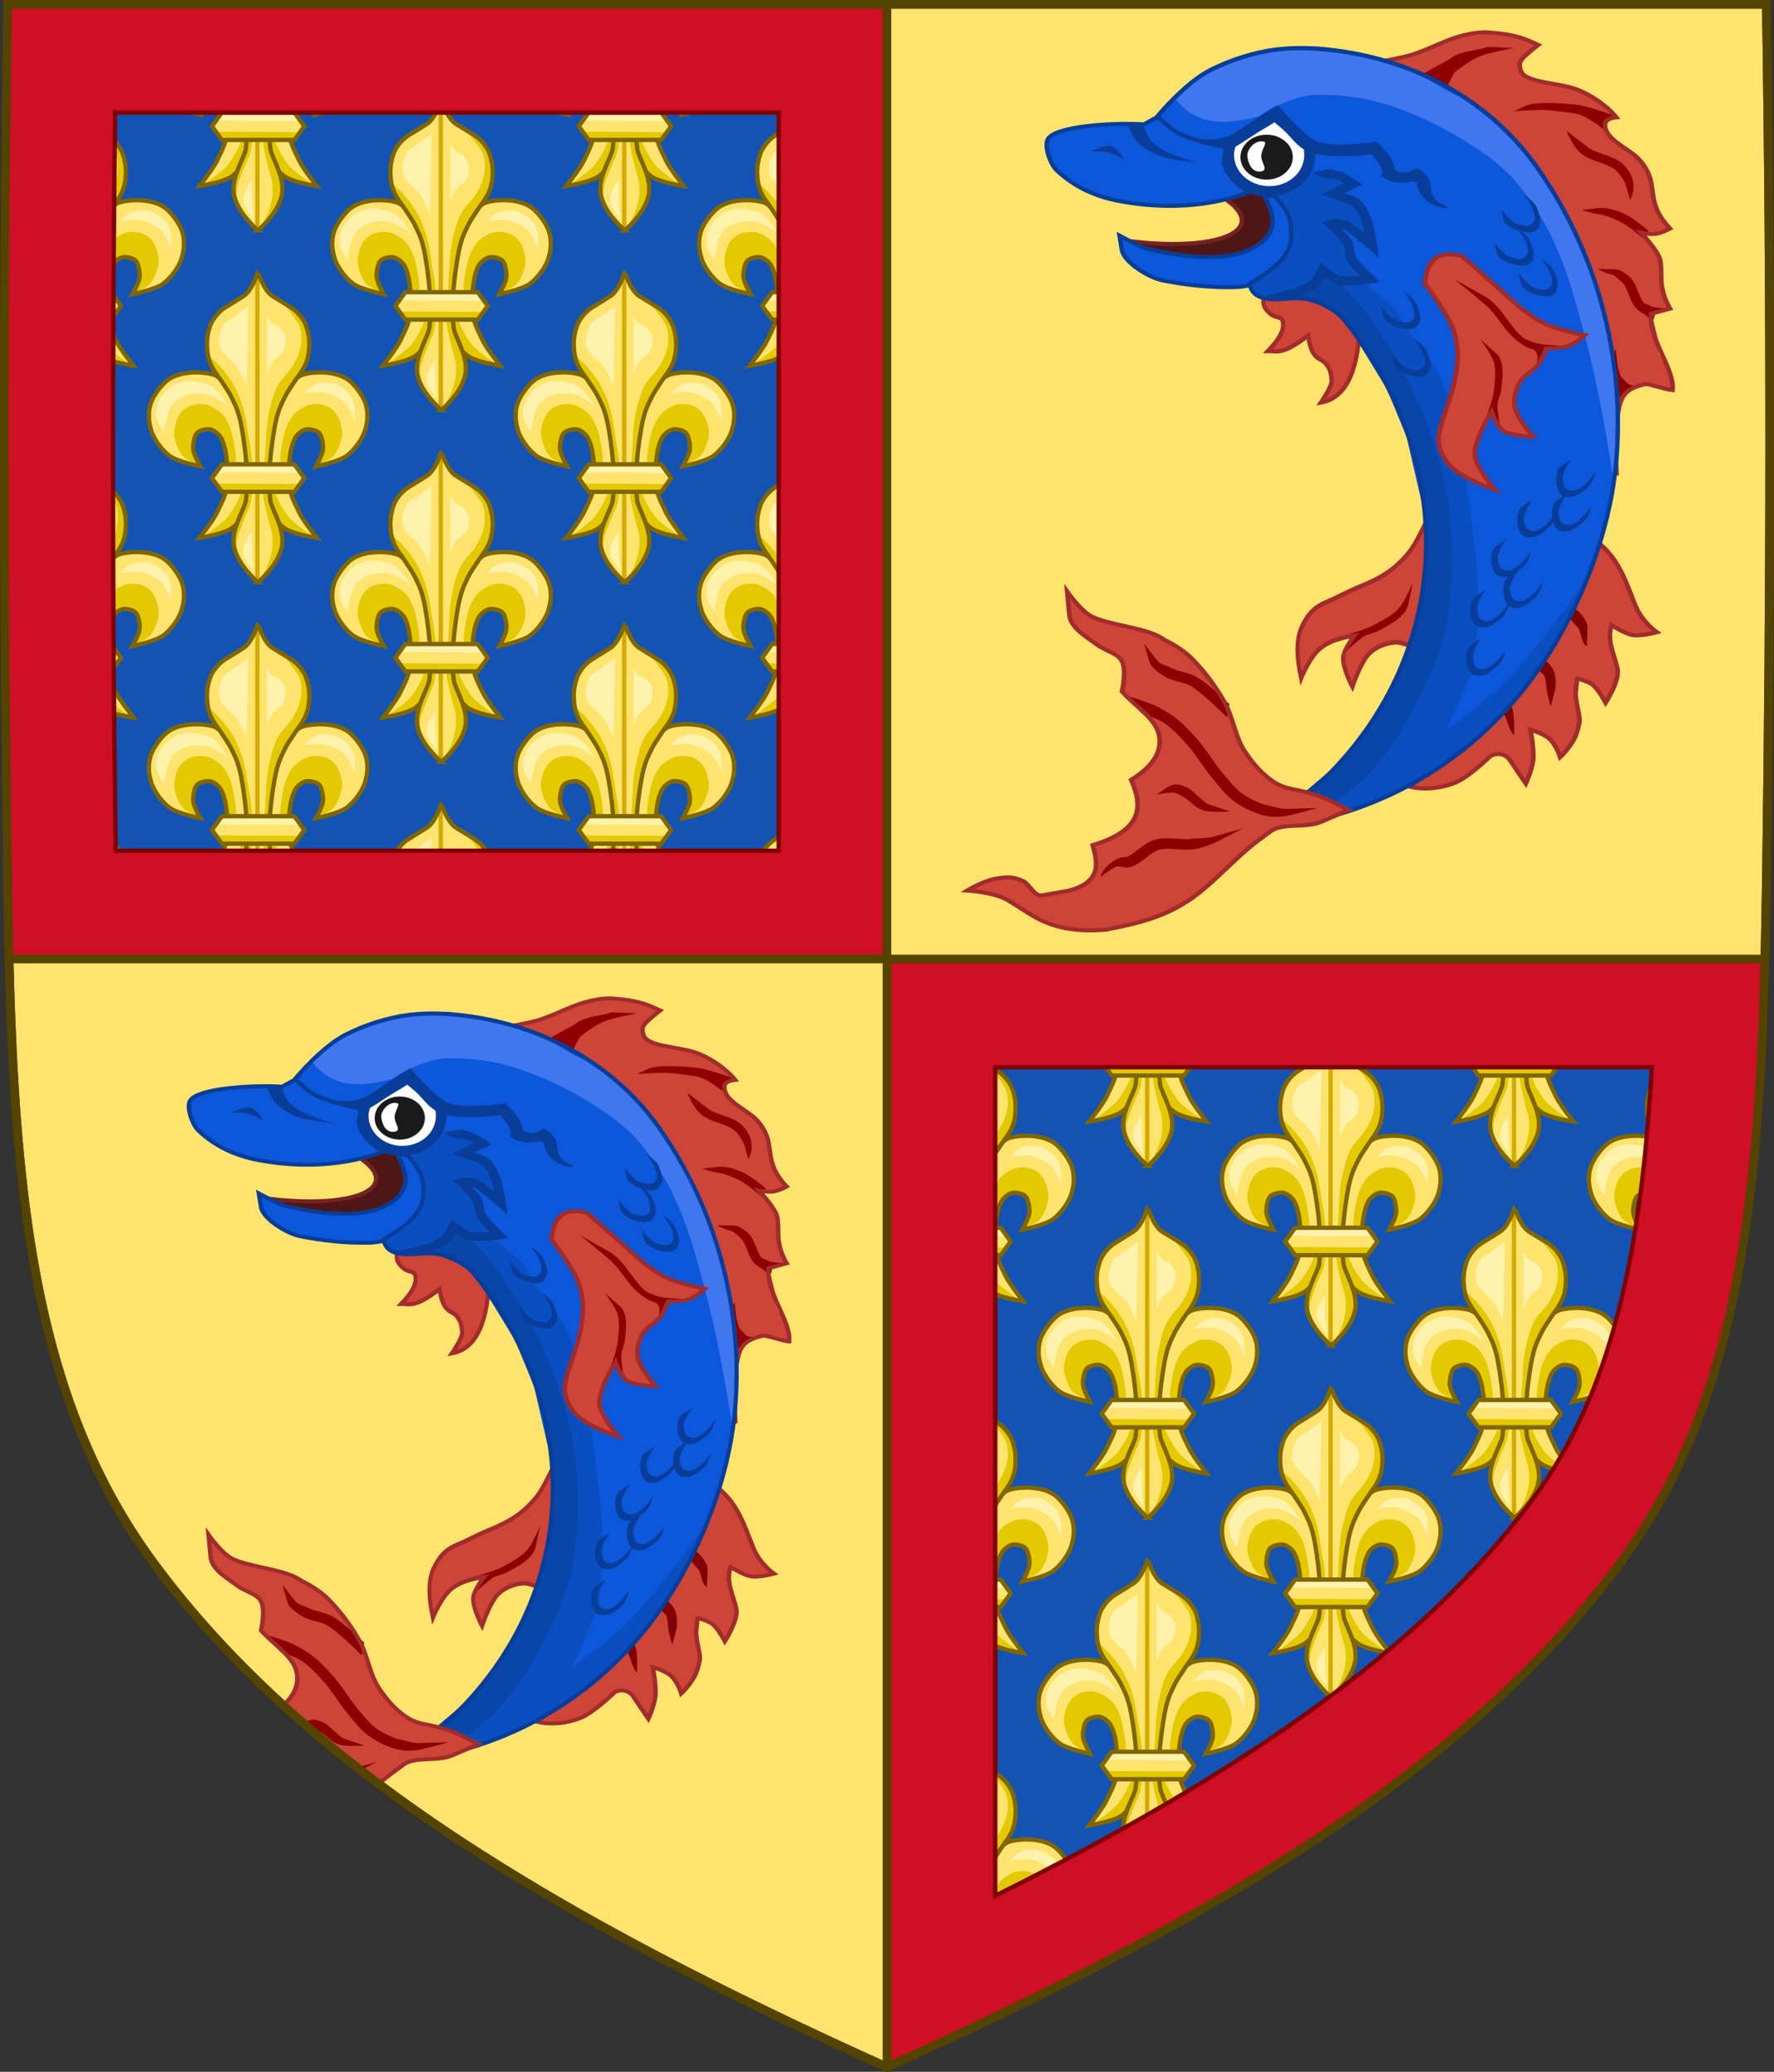 <?xml version="1.0" encoding="UTF-8" standalone="no"?>
<svg
   xmlns:dc="http://purl.org/dc/elements/1.1/"
   xmlns:cc="http://creativecommons.org/ns#"
   xmlns:rdf="http://www.w3.org/1999/02/22-rdf-syntax-ns#"
   xmlns:svg="http://www.w3.org/2000/svg"
   xmlns="http://www.w3.org/2000/svg"
   xmlns:xlink="http://www.w3.org/1999/xlink"
   id="svg3240"
   height="478.406"
   width="409.629"
   version="1.1">
  <rect width="100%" height="100%" fill="#333333" stroke="none"/>
  <defs
     id="defs3242">
    <clipPath
       id="clipPath6740"
       clipPathUnits="userSpaceOnUse">
      <use
         style="stroke-width:0.959"
         height="100%"
         width="100%"
         transform="matrix(1.043,0,0,1.042,192.211,-233.94)"
         id="use6742"
         xlink:href="#path8527"
         y="0"
         x="0" />
    </clipPath>
    <clipPath
       id="clipPath11139"
       clipPathUnits="userSpaceOnUse">
      <path
         style="display:inline;opacity:1;vector-effect:none;fill:#ce0f25;fill-opacity:1;stroke:#800000;stroke-width:1;stroke-linecap:butt;stroke-linejoin:miter;stroke-miterlimit:4;stroke-dasharray:none;stroke-dashoffset:0;stroke-opacity:1;marker:none"
         d="m 91.34,28.756 v 255.881 c 75.551,-34.045 134.284,-68.698 169.539,-116.717 26.671,-36.327 31.73,-81.926 33.158,-139.164 z"
         id="use11141" />
    </clipPath>
    <clipPath
       id="clipPath11046"
       clipPathUnits="userSpaceOnUse">
      <path
         style="display:inline;opacity:1;vector-effect:none;fill:#ce0f25;fill-opacity:1;stroke:#800000;stroke-width:1;stroke-linecap:butt;stroke-linejoin:miter;stroke-miterlimit:4;stroke-dasharray:none;stroke-dashoffset:0;stroke-opacity:1;marker:none"
         d="m 94.299,26.316 c -1.076,67.808 -1.012,135.626 0,203.432 0.086,5.795 0.203,11.437 0.342,17.008 H 297.34 V 26.316 Z"
         id="use11048" />
    </clipPath>
  </defs>
  <g
     id="layer1"
     transform="translate(-92.529,-25.312)">
    <path
       style="display:inline;fill:#1353b4;fill-opacity:1;stroke:none"
       id="path7014-6-7-28-3-7-9"
       d="m 94.298,26.317 c -1.076,67.808 -1.012,135.625 0,203.431 0.975,65.329 4.234,116.31 33.501,156.172 35.255,48.019 93.988,82.671 169.54,116.716 75.551,-34.045 134.285,-68.698 169.54,-116.716 29.267,-39.863 32.526,-90.843 33.501,-156.172 1.012,-67.806 1.076,-135.623 0,-203.431 z" />
    <use
       clip-path="url(#clipPath11139)"
       height="100%"
       width="100%"
       transform="matrix(0.8,0,0,0.8,244.538,243.339)"
       id="use11000"
       xlink:href="#g12449"
       y="0"
       x="0"
       style="stroke-width:1.25" />
    <g
       clip-path="url(#clipPath11046)"
       id="g11044"
       transform="matrix(0.8,0,0,0.8,39.085,27.307)"
       style="stroke-width:1.25">
      <g
         clip-path="none"
         transform="matrix(0.792,0,0,0.792,-410.567,-163.578)"
         id="g12449"
         style="stroke-width:1.578">
        <g
           id="g10679"
           style="stroke-width:1.578">
          <use
             x="0"
             y="0"
             xlink:href="#g10872"
             id="use10874"
             transform="matrix(-1,0,0,1,1393.628,0)"
             width="100%"
             height="100%"
             style="stroke-width:1.578" />
          <g
             id="g10872"
             style="stroke-width:1.578">
            <path
               style="display:inline;opacity:1;vector-effect:none;fill:#fee46e;fill-opacity:1;stroke:none;stroke-width:1.082;stroke-linecap:butt;stroke-linejoin:miter;stroke-miterlimit:4;stroke-dasharray:none;stroke-dashoffset:0;stroke-opacity:1"
               id="path11823"
               d="m 708.226,380.436 c -0.503,-4.729 -0.235,-13.65 2.253,-17.703 0.841,-1.37 2.901,-2.965 4.506,-2.897 1.582,0.067 3.76,0.534 4.506,1.931 0.684,1.28 1.129,4.029 0.966,5.472 -0.226,2.004 -2.575,6.116 -2.575,6.116 0,0 8.417,-1.689 11.266,-3.863 2.819,-2.15 5.861,-6.227 6.759,-9.656 0.308,-1.177 1.512,-4.982 -0.008,-9.546 -0.882,-2.65 -3.535,-6.195 -5.588,-7.962 -5.361,-4.614 -15.772,-3.273 -17.901,-2.126 -2.816,1.517 -6.247,4.743 -7.403,7.725 -0.897,2.315 -2.763,9.147 -3.219,11.588 -0.93,4.98 -1.201,6.859 -1.609,11.909 -0.281,3.466 -1.054,6.579 -0.322,9.978 0.395,1.832 0.887,6.035 1.958,8.803 1.076,2.783 2.732,4.128 4.158,5.359 2.913,2.515 12.231,3.863 12.231,3.863 0,0 -5.12,-6.459 -6.438,-9.334 -1.565,-3.415 -3.143,-5.921 -3.541,-9.656 z" />
            <path
               d="m 716.882,398.898 -2.455,-0.039 -7.863,-2.471 -9.436,-8.313 2.532,-14.87 c 0,0 2.728,8.967 4.495,12.556 1.026,2.083 2.621,4.795 4.185,6.51 2.187,2.399 8.542,6.626 8.542,6.626 z"
               id="path6917-9-7-7-1-2-7-0"
               style="fill:#e4c900;fill-opacity:1;fill-rule:evenodd;stroke:none;stroke-width:2.152" />
            <path
               d="m 718.142,373.136 c 0,0 4.787,-2.019 6.213,-3.642 1.521,-1.731 2.54,-4.812 2.999,-7.07 0.346,-1.701 -0.498,-5.309 -1.285,-6.856 -1.19,-2.337 -2.648,-3.688 -5.142,-4.499 -1.711,-0.557 -4.312,-0.628 -5.999,0 -1.751,0.651 -4.202,2.173 -5.356,3.642 -1.741,2.215 -2.767,4.76 -3.428,7.499 -0.407,1.687 -1.322,6.835 -1.285,8.57 0.032,1.544 0.214,6.427 0.214,6.427 l 3.214,5.356 0.08,-0.244 -0.24,-8.882 v -3.721 l 1.68,-5.761 2.761,-3.721 3.241,-0.48 3.121,1.56 1.32,3.361 -0.24,4.081 -1.868,4.38 z"
               id="path6919-8-8-2-1-2-1-21"
               style="display:inline;fill:#e4c900;fill-opacity:1;fill-rule:evenodd;stroke:none;stroke-width:2.152" />
            <path
               d="m 708.226,380.436 c -0.503,-4.729 -0.235,-13.65 2.253,-17.703 0.841,-1.37 2.901,-2.965 4.506,-2.897 1.582,0.067 3.76,0.534 4.506,1.931 0.684,1.28 1.129,4.029 0.966,5.472 -0.226,2.004 -2.575,6.116 -2.575,6.116 0,0 8.417,-1.689 11.266,-3.863 2.819,-2.15 5.861,-6.227 6.759,-9.656 0.308,-1.177 1.512,-4.982 -0.008,-9.546 -0.882,-2.65 -3.535,-6.195 -5.588,-7.962 -5.361,-4.614 -15.772,-3.273 -17.901,-2.126 -2.816,1.517 -6.247,4.743 -7.403,7.725 -0.897,2.315 -2.763,9.147 -3.219,11.588 -0.93,4.98 -1.201,6.859 -1.609,11.909 -0.281,3.466 -1.054,6.579 -0.322,9.978 0.395,1.832 0.887,6.035 1.958,8.803 1.076,2.783 2.732,4.128 4.158,5.359 2.913,2.515 12.231,3.863 12.231,3.863 0,0 -5.12,-6.459 -6.438,-9.334 -1.565,-3.415 -3.143,-5.921 -3.541,-9.656 z"
               id="path6927-4-1-2-0-0-7-6"
               style="display:inline;fill:none;stroke:#806600;stroke-width:1.578;stroke-linecap:butt;stroke-linejoin:miter;stroke-miterlimit:4;stroke-dasharray:none;stroke-opacity:1" />
          </g>
          <path
             style="fill:#fff2ac;fill-opacity:1;fill-rule:evenodd;stroke:none;stroke-width:2.152"
             id="path6929-8-5-60-8-0-23-5"
             d="m 662.603,360.893 c 0,0 0.417,-3.299 0.785,-4.905 0.453,-1.976 1.45,-4.712 2.943,-6.083 1.578,-1.449 3.97,-2.587 6.083,-2.943 1.858,-0.313 4.452,-0.265 6.279,0.196 1.404,0.355 3.081,1.404 4.317,2.158 0.935,0.571 2.943,2.158 2.943,2.158 0,0 -3.651,-5.79 -6.083,-7.26 -2.371,-1.434 -6.256,-2.034 -9.026,-1.962 -2.013,0.052 -4.21,1.043 -5.886,2.158 -1.99,1.324 -4.127,4.019 -4.905,6.279 -0.556,1.614 -0.487,4.054 0,5.69 0.522,1.752 2.551,4.513 2.551,4.513 z" />
          <path
             style="fill:#fff2ac;fill-opacity:1;fill-rule:evenodd;stroke:none;stroke-width:2.152"
             id="path6931-5-3-3-5-8-98-1"
             d="m 713.619,346.766 c 0,0 4.985,-0.823 7.064,-0.392 2.578,0.534 5.966,2.085 7.849,3.924 1.62,1.583 3.532,6.671 3.532,6.671 0,0 0.158,-5.34 -0.589,-7.456 -0.451,-1.278 -1.518,-2.85 -2.551,-3.728 -1.585,-1.347 -4.199,-2.914 -6.279,-2.943 -1.092,-0.015 -3.593,-0.071 -5.074,0.607 -2.522,1.154 -3.952,3.317 -3.952,3.317 z" />
          <g
             style="stroke-width:1.235;stroke-miterlimit:4;stroke-dasharray:none"
             id="g6935-8-5-9-3-1-8-9"
             transform="matrix(0.876,0,0,0.876,249.789,-332.882)">
            <path
               style="display:inline;fill:#fee46e;fill-opacity:1;fill-rule:evenodd;stroke:none;stroke-width:1.235"
               id="path6937-3-4-49-7-7-07-9"
               d="m 510,854 c 0,0 8.581,-7.038 10,-15 1.277,-7.162 -4.41,-15.552 -4.841,-18.925 -1.724,-13.492 1.929,-31.467 2.259,-32.936 1.308,-5.836 2.954,-8.333 3.83,-10.244 0.631,-1.376 2.433,-4.111 4.236,-6.763 1.034,-1.522 3.338,-4.355 4.511,-7.237 1.244,-3.054 1.329,-6.163 1.347,-7.823 0.031,-2.826 -0.503,-5.231 -1.253,-7.532 -0.713,-2.188 -3.037,-5.768 -6.404,-7.826 -3.63,-2.218 -6.565,-4.002 -7.682,-4.708 C 512.314,732.673 510.044,725 510,725 c -0.043,0 -2.314,7.673 -6.003,10.006 -1.117,0.706 -3.918,2.49 -7.548,4.708 -3.367,2.058 -5.691,5.638 -6.404,7.826 -0.75,2.301 -1.284,4.706 -1.253,7.532 0.018,1.66 0.103,4.769 1.347,7.823 1.173,2.882 3.477,5.715 4.511,7.237 1.802,2.652 3.605,5.388 4.236,6.763 0.876,1.911 2.522,4.408 3.83,10.244 0.329,1.469 3.982,19.444 2.259,32.936 C 504.544,823.448 498.723,831.838 500,839 c 1.419,7.962 10,15 10,15 z" />
            <path
               style="fill:none;stroke:#d4aa00;stroke-width:1.8;stroke-linecap:butt;stroke-linejoin:miter;stroke-miterlimit:4;stroke-dasharray:none;stroke-opacity:1"
               id="path6939-0-3-6-9-6-5-7"
               d="M 510,854 509.989,726.045" />
          </g>
          <path
             style="fill:#e4c900;fill-opacity:1;fill-rule:evenodd;stroke:none;stroke-width:2.152"
             id="path6941-6-6-5-6-7-2-9"
             d="m 696.983,415.339 6.131,-6.839 2.358,-4.481 -0.472,-6.131 -1.651,-6.367 -2.594,-5.66 v -9.197 l 0.943,-9.197 1.179,-10.14 2.594,-8.018 4.245,-5.896 3.537,-6.131 1.415,-3.302 0.707,-5.896 -0.943,-5.66 -2.986,-4.785 -5.74,-3.941 c 0,0 3.401,3.823 5.631,7.419 1.198,1.93 1.183,4.299 1.208,4.844 0.106,2.332 -0.072,3.413 -0.707,5.66 -0.588,2.078 -1.835,4.357 -3.066,6.131 -1.379,1.989 -3.845,4.216 -4.952,6.367 -1.588,3.085 -2.659,7.674 -3.302,11.084 -0.789,4.186 -0.898,9.899 -1.179,14.149 -0.286,4.311 -1.049,10.078 -0.707,14.385 0.217,2.739 1.402,6.579 1.887,8.961 0.335,1.648 1.201,3.756 1.415,5.424 0.207,1.614 0.221,3.812 0,5.424 -0.25,1.82 -0.95,4.198 -1.651,5.896 -0.774,1.874 -3.302,5.896 -3.302,5.896 z" />
          <path
             style="fill:#e4c900;fill-opacity:1;fill-rule:evenodd;stroke:none;stroke-width:2.152"
             id="path6943-2-5-1-3-1-58-0"
             d="m 688.73,404.962 c 0,0 0.144,-3.66 0.472,-5.188 0.455,-2.122 1.595,-4.807 2.358,-6.839 0.726,-1.931 2.166,-4.35 2.594,-6.367 0.94,-4.431 0.736,-10.57 0.472,-15.093 -0.196,-3.356 -1.178,-7.755 -1.651,-11.084 -0.371,-2.615 -1.066,-6.686 -1.887,-9.197 -0.875,-2.678 -2.308,-6.097 -3.773,-8.504 -1.245,-2.045 -2.931,-4.057 -4.481,-5.881 -1.199,-1.411 -4.481,-4.245 -4.481,-4.245 l 0.456,0.172 0.541,2.526 2.165,3.608 2.165,3.969 3.608,5.593 2.345,5.954 1.263,6.315 1.083,8.66 0.541,8.66 v 8.119 l -1.985,4.15 -2.345,6.315 -0.722,5.232 z" />
          <path
             style="display:inline;fill:none;stroke:#806600;stroke-width:1.578;stroke-linecap:butt;stroke-linejoin:miter;stroke-miterlimit:4;stroke-dasharray:none;stroke-opacity:1"
             id="path6945-2-9-3-1-4-7-6"
             d="m 696.755,415.567 c 0,0 7.52,-6.168 8.764,-13.146 1.119,-6.277 -3.865,-13.629 -4.243,-16.586 -1.511,-11.825 1.691,-27.577 1.979,-28.865 1.146,-5.115 2.589,-7.303 3.357,-8.978 0.553,-1.206 2.133,-3.603 3.712,-5.927 0.906,-1.334 2.925,-3.817 3.954,-6.342 1.09,-2.677 1.165,-5.402 1.18,-6.856 0.027,-2.477 -0.441,-4.584 -1.098,-6.601 -0.625,-1.917 -2.661,-5.055 -5.612,-6.858 -3.181,-1.944 -5.753,-3.507 -6.732,-4.126 -3.233,-2.045 -5.223,-8.769 -5.261,-8.769 -0.038,0 -2.028,6.725 -5.261,8.769 -0.979,0.619 -3.433,2.182 -6.615,4.126 -2.951,1.803 -4.987,4.941 -5.612,6.858 -0.658,2.017 -1.125,4.124 -1.098,6.601 0.016,1.455 0.09,4.179 1.18,6.856 1.028,2.526 3.047,5.009 3.954,6.342 1.58,2.324 3.159,4.722 3.712,5.927 0.768,1.675 2.211,3.863 3.357,8.978 0.289,1.288 3.49,17.04 1.979,28.865 -0.378,2.957 -5.479,10.309 -4.36,16.586 1.244,6.978 8.764,13.146 8.764,13.146 z" />
          <path
             style="fill:#fff2ac;fill-opacity:1;fill-rule:evenodd;stroke:none;stroke-width:2.152"
             id="path6947-5-5-2-5-8-44-5"
             d="m 692.586,343.917 0.645,-29.006 c 0,0 -3.61,2.707 -5.157,3.867 -1.16,0.87 -3.144,1.644 -3.867,2.901 -1.651,2.869 -2.376,6.029 -0.967,9.024 0.833,1.772 3.827,4.042 5.157,5.479 1.792,1.937 4.19,7.735 4.19,7.735 z" />
          <path
             style="fill:#fff2ac;fill-opacity:1;fill-rule:evenodd;stroke:none;stroke-width:2.152"
             id="path6949-2-4-6-8-1-17-17"
             d="m 699.998,339.405 v -20.949 c 0,0 1.15,2.208 1.934,2.901 0.648,0.572 1.936,0.71 2.578,1.289 0.936,0.844 2.01,2.309 2.256,3.545 0.325,1.637 -0.161,4.017 -0.967,5.479 -0.694,1.259 -2.677,2.077 -3.545,3.223 -0.914,1.206 -2.256,4.512 -2.256,4.512 z" />
          <path
             style="fill:#fff2ac;fill-opacity:1;fill-rule:evenodd;stroke:none;stroke-width:2.152"
             id="path6951-2-9-9-0-8-84-9"
             d="m 694.727,406.44 c -0.269,-2.793 -0.208,-9.346 -0.208,-9.346 0,0 -2.383,3.525 -2.782,5.12 -0.211,0.844 -0.422,2.67 -0.204,3.512 0.499,1.927 3.753,5.883 3.753,5.883 0,0 -0.435,-3.884 -0.559,-5.168 z" />
          <g
             id="g10712"
             style="stroke-width:1.578">
            <path
               d="m 713.65,377.635 -3.618,-5.012 h -26.423 l -3.631,5.012 3.631,4.989 h 26.423 z"
               id="path6959-5-5-39-4-1-4-59"
               style="display:inline;fill:#fee46e;fill-opacity:1;fill-rule:evenodd;stroke:none;stroke-width:1.082;stroke-miterlimit:4;stroke-dasharray:none" />
            <path
               style="fill:#fff2ac;fill-opacity:1;fill-rule:evenodd;stroke:none;stroke-width:1.082;stroke-miterlimit:4;stroke-dasharray:none"
               id="path6967-0-8-1-0-1-7-8"
               d="m 681.957,375.561 29.97,0.162 -2.214,-3.132 -26.19,-0.054 z" />
            <path
               style="display:inline;fill:#e4c900;fill-opacity:1;fill-rule:evenodd;stroke:none;stroke-width:1.082;stroke-miterlimit:4;stroke-dasharray:none"
               id="path6969-1-8-2-5-0-30-7"
               d="m 711.802,379.778 -29.97,-0.162 2.214,3.132 26.19,0.054 z" />
            <path
               style="display:inline;fill:none;stroke:#806600;stroke-width:1.578;stroke-linecap:butt;stroke-linejoin:miter;stroke-miterlimit:4;stroke-dasharray:none;stroke-opacity:1"
               id="path6971-8-3-6-5-4-0-4"
               d="m 713.65,377.635 -3.618,-5.012 h -26.423 l -3.631,5.012 3.631,4.989 h 26.423 z" />
          </g>
        </g>
        <use
           x="0"
           y="0"
           xlink:href="#g10679"
           id="use10876"
           transform="translate(133.683)"
           width="100%"
           height="100%"
           style="stroke-width:1.578" />
        <use
           height="100%"
           width="100%"
           transform="translate(200.525,-62.749)"
           id="use10878"
           xlink:href="#g10679"
           y="0"
           x="0"
           style="stroke-width:1.578" />
        <use
           x="0"
           y="0"
           xlink:href="#g10679"
           id="use10880"
           transform="translate(66.842,-62.749)"
           width="100%"
           height="100%"
           style="stroke-width:1.578" />
        <use
           height="100%"
           width="100%"
           transform="translate(-66.841,-62.749)"
           id="use10882"
           xlink:href="#g10679"
           y="0"
           x="0"
           style="stroke-width:1.578" />
        <use
           height="100%"
           width="100%"
           transform="translate(133.683,-128.227)"
           id="use10930"
           xlink:href="#g10679"
           y="0"
           x="0"
           style="stroke-width:1.578" />
        <use
           x="0"
           y="0"
           xlink:href="#g10679"
           id="use10978"
           transform="translate(133.683,128.227)"
           width="100%"
           height="100%"
           style="stroke-width:1.578" />
        <use
           x="0"
           y="0"
           xlink:href="#g10679"
           id="use10980"
           transform="translate(200.525,65.477)"
           width="100%"
           height="100%"
           style="stroke-width:1.578" />
        <use
           height="100%"
           width="100%"
           transform="translate(66.842,65.477)"
           id="use10982"
           xlink:href="#g10679"
           y="0"
           x="0"
           style="stroke-width:1.578" />
        <use
           height="100%"
           width="100%"
           transform="translate(200.525,193.704)"
           id="use10984"
           xlink:href="#g10679"
           y="0"
           x="0"
           style="stroke-width:1.578" />
        <use
           x="0"
           y="0"
           xlink:href="#g10679"
           id="use10986"
           transform="translate(66.842,193.704)"
           width="100%"
           height="100%"
           style="stroke-width:1.578" />
        <use
           x="0"
           y="0"
           xlink:href="#g10679"
           id="use10988"
           transform="translate(-66.841,65.477)"
           width="100%"
           height="100%"
           style="stroke-width:1.578" />
        <use
           height="100%"
           width="100%"
           transform="translate(-66.841,193.704)"
           id="use10990"
           xlink:href="#g10679"
           y="0"
           x="0"
           style="stroke-width:1.578" />
        <use
           x="0"
           y="0"
           xlink:href="#g10679"
           id="use10992"
           transform="translate(0,-128.227)"
           width="100%"
           height="100%"
           style="stroke-width:1.578" />
        <use
           height="100%"
           width="100%"
           transform="translate(0,128.227)"
           id="use10994"
           xlink:href="#g10679"
           y="0"
           x="0"
           style="stroke-width:1.578" />
      </g>
    </g>
    <path
       style="color:#000000;font-style:normal;font-variant:normal;font-weight:normal;font-stretch:normal;font-size:medium;line-height:normal;font-family:sans-serif;font-variant-ligatures:normal;font-variant-position:normal;font-variant-caps:normal;font-variant-numeric:normal;font-variant-alternates:normal;font-feature-settings:normal;text-indent:0;text-align:start;text-decoration:none;text-decoration-line:none;text-decoration-style:solid;text-decoration-color:#000000;letter-spacing:normal;word-spacing:normal;text-transform:none;writing-mode:lr-tb;direction:ltr;text-orientation:mixed;dominant-baseline:auto;baseline-shift:baseline;text-anchor:start;white-space:normal;shape-padding:0;clip-rule:nonzero;display:inline;overflow:visible;visibility:visible;opacity:1;isolation:auto;mix-blend-mode:normal;color-interpolation:sRGB;color-interpolation-filters:linearRGB;solid-color:#000000;solid-opacity:1;vector-effect:none;fill:#ce0f25;fill-opacity:1;fill-rule:nonzero;stroke:#800000;stroke-width:1;stroke-linecap:butt;stroke-linejoin:miter;stroke-miterlimit:4;stroke-dasharray:none;stroke-dashoffset:0;stroke-opacity:1;marker:none;color-rendering:auto;image-rendering:auto;shape-rendering:auto;text-rendering:auto;enable-background:accumulate"
       d="m 94.299,26.316 c -1.076,67.808 -1.012,135.626 0,203.432 0.086,5.795 0.203,11.437 0.342,17.008 H 297.34 V 26.316 Z m 24.807,25 H 272.34 V 221.756 H 119.236 C 118.448,164.929 118.434,108.113 119.105,51.316 Z"
       id="path4731" />
    <path
       style="color:#000000;font-style:normal;font-variant:normal;font-weight:normal;font-stretch:normal;font-size:medium;line-height:normal;font-family:sans-serif;font-variant-ligatures:normal;font-variant-position:normal;font-variant-caps:normal;font-variant-numeric:normal;font-variant-alternates:normal;font-feature-settings:normal;text-indent:0;text-align:start;text-decoration:none;text-decoration-line:none;text-decoration-style:solid;text-decoration-color:#000000;letter-spacing:normal;word-spacing:normal;text-transform:none;writing-mode:lr-tb;direction:ltr;text-orientation:mixed;dominant-baseline:auto;baseline-shift:baseline;text-anchor:start;white-space:normal;shape-padding:0;clip-rule:nonzero;display:inline;overflow:visible;visibility:visible;opacity:1;isolation:auto;mix-blend-mode:normal;color-interpolation:sRGB;color-interpolation-filters:linearRGB;solid-color:#000000;solid-opacity:1;vector-effect:none;fill:#ce0f25;fill-opacity:1;fill-rule:nonzero;stroke:#800000;stroke-width:1;stroke-linecap:butt;stroke-linejoin:miter;stroke-miterlimit:4;stroke-dasharray:none;stroke-dashoffset:0;stroke-opacity:1;marker:none;color-rendering:auto;image-rendering:auto;shape-rendering:auto;text-rendering:auto;enable-background:accumulate"
       d="m 297.34,246.756 v 255.881 c 75.551,-34.045 134.284,-68.698 169.539,-116.717 26.671,-36.327 31.73,-81.926 33.158,-139.164 z m 25,25 h 151.621 c -2.488,42.728 -9.057,74.61 -27.234,99.369 -25.671,34.964 -68.109,63.915 -124.387,91.939 z"
       id="path4733" />
    <path
       id="path6736"
       transform="translate(92.529,25.312)"
       d="M 204.809,1.004 V 221.443 h 202.699 c 0.139,-5.571 0.255,-11.213 0.342,-17.008 1.012,-67.806 1.076,-135.624 0,-203.432 z"
       style="display:inline;opacity:1;vector-effect:none;fill:#fee46e;fill-opacity:1;stroke:#554400;stroke-width:2;stroke-linecap:butt;stroke-linejoin:miter;stroke-miterlimit:4;stroke-dasharray:none;stroke-dashoffset:0;stroke-opacity:1;marker:none;font-variant-east_asian:normal" />
    <path
       id="path8527"
       transform="translate(92.529,25.312)"
       d="M 204.809,221.443 H 2.111 c 1.428,57.238 6.487,102.837 33.158,139.164 35.255,48.019 93.988,82.672 169.539,116.717 z"
       style="display:inline;opacity:1;vector-effect:none;fill:#fee46e;fill-opacity:1;stroke:#554400;stroke-width:2;stroke-linecap:butt;stroke-linejoin:miter;stroke-miterlimit:4;stroke-dasharray:none;stroke-dashoffset:0;stroke-opacity:1;marker:none;font-variant-east_asian:normal" />
    <g
       id="g12146"
       style="display:inline;stroke-width:0.779;stroke-miterlimit:4;stroke-dasharray:none"
       transform="matrix(1.284,0,0,1.283,49.672,12.843)">
      <path
         style="fill:#ce4437;fill-opacity:1;stroke:#a02c2c;stroke-width:0.779;stroke-linecap:butt;stroke-linejoin:miter;stroke-miterlimit:4;stroke-dasharray:none;stroke-opacity:1"
         d="m 278.023,64.394 -9.478,-4.945 -6.463,0.761 c 0,0 -2.338,3.262 -1.164,4.97 1.682,2.446 3.068,0.948 3.21,2.765 0.1,1.278 -0.651,2.788 -2.707,4.934 1.542,-0.018 2.527,0.831 7.193,-2.763 0,0 0.276,2.115 0.971,3.181 0.93,1.425 1.62,0.876 2.545,2.303 0.618,0.952 0.587,1.474 0.731,2.564 0.133,1.009 -1.918,3.983 -1.918,3.983 6.422,-1.115 7.086,-10.401 7.079,-17.753 z"
         id="path3663" />
      <g
         style="stroke-width:0.697;stroke-miterlimit:4;stroke-dasharray:none"
         id="g52353-8"
         transform="matrix(1.189,0,0,1.05,-1241.487,-726.029)">
        <path
           transform="translate(156.532,47.58)"
           id="path52274-04"
           d="m 1134.872,728.499 9.041,-15 -2.273,-22.729 -17.534,-20.131 -8.767,-3.572 h -4e-4 c 0,0 2.505,-1.552 6.511,-2.714 1.964,-0.57 5.826,-1.285 7.188,-1.764 1.972,-0.693 2.922,-1.287 5.355,-2.413 2.084,-0.964 4.617,-1.636 6.401,-1.488 4.332,0.361 5.647,1.172 7.534,2.146 0,0 -1.836,1.618 -2.396,2.37 -0.56,0.752 -0.425,1.349 -0.235,2.026 0.613,2.191 5.872,2.01 8.671,3.32 3.837,1.797 5.78,4.685 5.78,4.685 0,0 -1.645,0.168 -1.699,1.15 -0.14,2.558 3.27,3.999 4.917,5.811 0.846,0.931 1.793,2.509 2.066,4.303 0.306,2.002 0.239,2.909 0.909,4.688 0.375,0.995 1.18,2.236 1.924,3.126 0,0 -1.367,0.824 -2.22,0.901 -1.033,0.093 -2.131,-0.163 -2.131,-0.163 0,0 1.865,2.225 2.632,3.929 0.605,1.345 0.234,3.484 0.507,5.346 0.296,2.015 1.212,3.705 1.212,3.705 l -2.857,0.886 c 0,0 1.301,4.173 1.104,6.293 -0.099,1.06 2.494,4.208 2.148,6.791 -0.972,-0.066 -3.684,-1.155 -4.117,-1.041 -3.563,0.935 -3.816,2.463 -4.292,6.027 -0.413,3.085 -0.069,9.341 -0.069,9.341 0,0 -5.668,1.637 -7.428,3.378 -2.779,2.751 -2.996,9.886 -2.996,9.886 0,0 -4.695,-0.706 -6.491,0.512 z"
           style="fill:#ce4437;fill-opacity:1;stroke:none;stroke-width:0.697" />
        <path
           id="path52304-6"
           d="m 1304.72,718.424 c -1.903,0.192 -2.422,0.899 -3.575,1.348 0,0 2.815,-0.182 3.679,-0.209 1.884,-0.058 3.709,0.319 5.521,0.58 1.883,0.271 4.792,3.088 4.792,3.088 l 0.221,-1.733 1.588,-0.715 c 0,0 -4.213,-1.869 -6.414,-2.14 -1.988,-0.245 -4.485,-0.353 -5.812,-0.219 z"
           style="color:#000000;font-style:normal;font-variant:normal;font-weight:normal;font-stretch:normal;font-size:medium;line-height:normal;font-family:'Bitstream Vera Sans';-inkscape-font-specification:'Bitstream Vera Sans';text-indent:0;text-align:start;text-decoration:none;text-decoration-line:none;letter-spacing:normal;word-spacing:normal;text-transform:none;writing-mode:lr-tb;direction:ltr;text-anchor:start;display:inline;overflow:visible;visibility:visible;fill:#900000;fill-opacity:1;stroke:none;stroke-width:0.697;marker:none;enable-background:accumulate" />
        <path
           id="path52310-0"
           d="m 1311.523,736.683 c 0,0 1.251,0.557 2.414,0.724 1.163,0.167 2.326,0.819 3.033,1.142 0.563,0.257 1.514,0.986 2.25,1.625 0.736,0.639 1.281,1.188 1.281,1.188 l 1.062,-1.062 c 0,0 -0.565,-0.575 -1.344,-1.25 -0.778,-0.675 -1.739,-1.439 -2.625,-1.844 -1.03,-0.471 -2.363,-0.987 -3.584,-0.834 z"
           style="color:#000000;font-style:normal;font-variant:normal;font-weight:normal;font-stretch:normal;font-size:medium;line-height:normal;font-family:'Bitstream Vera Sans';-inkscape-font-specification:'Bitstream Vera Sans';text-indent:0;text-align:start;text-decoration:none;text-decoration-line:none;letter-spacing:normal;word-spacing:normal;text-transform:none;writing-mode:lr-tb;direction:ltr;text-anchor:start;display:inline;overflow:visible;visibility:visible;fill:#900000;fill-opacity:1;stroke:none;stroke-width:0.697;marker:none;enable-background:accumulate" />
        <path
           id="path52316-3"
           d="m 1313.873,746.817 c 0,0 1.134,0.739 1.916,0.906 0.781,0.167 1.272,0.965 1.556,1.2 0.494,0.409 0.8,1.083 1.094,1.906 0.294,0.824 0.537,1.776 1.156,2.625 0.401,0.549 1.005,0.943 1.531,1.281 0.526,0.338 1.003,1.56 1.003,1.56 l 0.41,-1.765 1.409,-0.992 c 0,0 -1.573,-0.057 -2.044,-0.359 -0.471,-0.302 -0.981,-0.45 -1.091,-0.6 -0.411,-0.563 -0.656,-1.375 -0.969,-2.25 -0.169,-0.475 -0.398,-1.211 -1,-1.982 -0.509,-0.651 -1.706,-1.464 -2.212,-1.475 l -2.759,-0.056 z"
           style="color:#000000;font-style:normal;font-variant:normal;font-weight:normal;font-stretch:normal;font-size:medium;line-height:normal;font-family:'Bitstream Vera Sans';-inkscape-font-specification:'Bitstream Vera Sans';text-indent:0;text-align:start;text-decoration:none;text-decoration-line:none;letter-spacing:normal;word-spacing:normal;text-transform:none;writing-mode:lr-tb;direction:ltr;text-anchor:start;display:inline;overflow:visible;visibility:visible;fill:#900000;fill-opacity:1;stroke:none;stroke-width:0.697;marker:none;enable-background:accumulate" />
        <path
           id="path52322-2"
           transform="translate(156.532,47.58)"
           d="m 1160.052,712.944 c 0,0 -0.766,1.938 -0.833,2.65 -0.067,0.712 -0.103,1.548 0.094,2.281 0.198,0.738 0.619,1.746 1.037,2.336 0.418,0.589 0.322,2.225 0.322,2.225 l 1.031,-2.102 1.959,-1.036 c 0,0 -1.534,0.009 -1.912,-0.524 -0.378,-0.533 -0.915,-0.99 -0.999,-1.304 -0.083,-0.309 -0.381,-1.308 -0.444,-1.951 l -0.254,-2.574 z m -5.912,13.752 c 0,0 -0.984,1.705 -0.89,2.648 0.095,0.943 0.254,2.028 0.688,2.875 0.442,0.863 1.17,1.459 1.875,1.906 0.983,0.624 0.524,1.859 0.524,1.859 l 3.983,-2.086 c 0,0 -2.951,-0.551 -3.695,-1.023 -0.581,-0.369 -1.091,-0.85 -1.344,-1.344 -0.224,-0.437 -0.761,-1.473 -0.859,-2.344 z m -7.266,11.781 c 0,0 -1.155,2.701 -0.875,4.273 0.153,0.856 0.465,1.686 0.906,2.438 0.337,0.573 0.276,1.181 0.742,1.688 0.467,0.507 -0.218,0.906 -0.218,0.906 l 2.397,-0.36 0.329,-2.866 c 0,0 -0.921,0.999 -1.359,0.523 -0.438,-0.476 -0.649,-0.406 -0.852,-0.75 -0.348,-0.593 -0.977,-1.608 -0.992,-2.297 l -0.078,-3.555 z"
           style="color:#000000;font-style:normal;font-variant:normal;font-weight:normal;font-stretch:normal;font-size:medium;line-height:normal;font-family:'Bitstream Vera Sans';-inkscape-font-specification:'Bitstream Vera Sans';text-indent:0;text-align:start;text-decoration:none;text-decoration-line:none;letter-spacing:normal;word-spacing:normal;text-transform:none;writing-mode:lr-tb;direction:ltr;text-anchor:start;display:inline;overflow:visible;visibility:visible;fill:#8d0101;fill-opacity:1;stroke:none;stroke-width:0.697;marker:none;enable-background:accumulate" />
        <path
           id="path52274-9-6"
           d="m 1291.52,775.886 8.925,-14.807 -2.273,-22.729 -17.534,-20.131 -8.767,-3.572 h -4e-4 c 0,0 2.505,-1.552 6.511,-2.714 1.964,-0.57 5.826,-1.285 7.188,-1.764 1.972,-0.693 2.922,-1.287 5.355,-2.413 2.084,-0.964 4.617,-1.636 6.401,-1.488 4.332,0.361 5.647,1.172 7.534,2.146 0,0 -1.836,1.618 -2.396,2.37 -0.56,0.752 -0.425,1.349 -0.235,2.026 0.613,2.191 5.872,2.01 8.671,3.32 3.837,1.797 5.78,4.685 5.78,4.685 0,0 -1.645,0.168 -1.699,1.15 -0.14,2.558 3.27,3.999 4.917,5.811 0.846,0.931 1.793,2.509 2.066,4.303 0.306,2.002 0.239,2.909 0.909,4.688 0.375,0.995 1.18,2.236 1.924,3.126 0,0 -1.367,0.824 -2.22,0.901 -1.033,0.093 -2.131,-0.163 -2.131,-0.163 0,0 1.865,2.225 2.632,3.929 0.605,1.345 0.234,3.484 0.507,5.346 0.296,2.015 1.212,3.705 1.212,3.705 l -2.857,0.886 c -0.332,4.559 3.587,9.465 3.252,13.085 -0.972,-0.066 -3.684,-1.155 -4.117,-1.041 -3.563,0.935 -3.816,2.463 -4.292,6.027 -0.413,3.085 -0.069,9.341 -0.069,9.341 0,0 -5.668,1.637 -7.428,3.378 -2.779,2.751 -2.996,9.886 -2.996,9.886 0,0 -4.695,-0.706 -6.491,0.512 z"
           style="display:inline;fill:none;stroke:#a02c2c;stroke-width:0.697;stroke-linecap:butt;stroke-linejoin:miter;stroke-miterlimit:4;stroke-dasharray:none;stroke-opacity:1" />
        <path
           id="path52298-9"
           d="m 1295.938,709.143 c -1.764,0.435 -3.155,0.534 -4.562,1.74 -0.786,0.674 -4.334,2.404 -4.999,3.568 -0.665,1.163 -3.399,2.661 -3.399,2.661 l 10.505,5.9 c 0,0 -3.781,-4.793 -3.139,-5.916 0.642,-1.123 1.674,-3.828 2.002,-4.109 1.282,-1.098 2.569,-2.189 4.156,-2.821 1.01,-0.403 4.629,-1.228 4.629,-1.228 -5.125,-0.244 -3.197,-0.287 -5.191,0.206 z"
           style="color:#000000;font-style:normal;font-variant:normal;font-weight:normal;font-stretch:normal;font-size:medium;line-height:normal;font-family:'Bitstream Vera Sans';-inkscape-font-specification:'Bitstream Vera Sans';text-indent:0;text-align:start;text-decoration:none;text-decoration-line:none;letter-spacing:normal;word-spacing:normal;text-transform:none;writing-mode:lr-tb;direction:ltr;text-anchor:start;display:inline;overflow:visible;visibility:visible;fill:#900000;fill-opacity:1;stroke:none;stroke-width:0.697;marker:none;enable-background:accumulate" />
        <path
           id="path52347-4"
           d="m 1309.157,723.143 c 0,0 0.207,0.637 0.562,1.406 0.356,0.769 0.833,1.672 1.5,2.344 0.882,0.89 2.035,1.31 3.062,1.719 1.028,0.409 1.932,0.81 2.438,1.406 0.431,0.508 1.211,1.633 1.446,2.594 0.234,0.961 0.621,2.41 0.621,2.41 0.641,-1.748 0.468,-1.922 0.465,-2.754 0,-1.05 -0.617,-2.325 -1.375,-3.219 -0.823,-0.97 -1.989,-1.429 -3.031,-1.844 -1.043,-0.415 -1.999,-0.776 -2.562,-1.344 z"
           style="color:#000000;font-style:normal;font-variant:normal;font-weight:normal;font-stretch:normal;font-size:medium;line-height:normal;font-family:'Bitstream Vera Sans';-inkscape-font-specification:'Bitstream Vera Sans';text-indent:0;text-align:start;text-decoration:none;text-decoration-line:none;letter-spacing:normal;word-spacing:normal;text-transform:none;writing-mode:lr-tb;direction:ltr;text-anchor:start;display:inline;overflow:visible;visibility:visible;fill:#900000;fill-opacity:1;stroke:none;stroke-width:0.697;marker:none;enable-background:accumulate" />
      </g>
      <g
         style="display:inline;stroke-width:0.678;stroke-miterlimit:4;stroke-dasharray:none"
         id="g52443-1-0"
         transform="matrix(0.575,1.029,-0.929,0.637,295.557,-1507.366)">
        <path
           id="path52406-71-6"
           d="m 1127.263,702.074 c 0,0 3.539,5.234 4.281,7.807 1.024,3.549 0.743,6.204 0,9.822 -0.386,1.879 -0.483,3.573 -0.869,5.452 -0.439,2.138 -0.118,3.671 1.007,5.541 1.666,2.767 7.303,4.785 7.303,4.785 0,0 -2.849,-3.622 -3.022,-5.792 -0.211,-2.646 1.373,-5.704 1.373,-5.704 0,0 0.775,2.526 1.763,3.274 1.234,0.934 4.533,1.007 4.533,1.007 0,0 -2.457,-3.147 -2.77,-5.037 -0.237,-1.43 0.114,-2.982 0.755,-4.281 0.605,-1.226 2.017,-1.882 2.77,-3.022 0.559,-0.846 1.259,-2.77 1.259,-2.77 0,0 2.164,-0.016 3.121,-0.341 1.182,-0.401 2.671,-1.925 2.671,-1.925 0,0 -4.605,-1.017 -6.548,-2.267 -2.048,-1.317 -3.103,-2.269 -4.785,-4.03 -1.928,-2.018 -7.303,-7.304 -7.303,-7.304 0,0 -1.878,-0.578 -3.274,0 -0.658,0.273 -1.182,0.879 -1.511,1.511 -0.669,1.285 -0.755,3.274 -0.755,3.274 z"
           style="fill:#ce4437;fill-opacity:1;stroke:none;stroke-width:0.678" />
        <path
           id="path52408-8-0"
           d="m 1131.75,701.313 c 0,0 3.455,3.15 4.875,4.593 1.752,1.78 2.74,4.549 5,6.281 0.639,0.49 0.977,0.811 1.782,1.062 0.424,0.133 0.796,0.458 0.866,1.203 0.063,0.669 -0.157,1.773 -0.157,1.773 l 1.091,-2.849 2.489,-0.69 c 0,0 -2.623,-0.137 -3.384,-0.375 -0.76,-0.238 -1.648,-0.588 -2.062,-0.906 -1.947,-1.493 -3.436,-5.564 -5.796,-7.077 z m 3.938,10.343 c 0,0 1.357,2.089 1.844,3.375 0.564,1.493 0.336,3.534 0.156,5.312 -0.17,1.691 -1.062,4.344 -1.062,4.344 l 1.079,0.189 0.946,1.804 c 0,0 -0.379,-2.258 -0.414,-3.622 -0.027,-1.037 0.467,-1.889 0.551,-2.72 0.178,-1.763 0.648,-4.96 -0.744,-6.343 z"
           style="color:#000000;font-style:normal;font-variant:normal;font-weight:normal;font-stretch:normal;font-size:medium;line-height:normal;font-family:'Bitstream Vera Sans';-inkscape-font-specification:'Bitstream Vera Sans';text-indent:0;text-align:start;text-decoration:none;text-decoration-line:none;letter-spacing:normal;word-spacing:normal;text-transform:none;writing-mode:lr-tb;direction:ltr;text-anchor:start;display:inline;overflow:visible;visibility:visible;fill:#8d0101;fill-opacity:1;stroke:none;stroke-width:0.678;marker:none;enable-background:accumulate" />
        <path
           id="path52406-1-7-4"
           d="m 1127.263,702.074 c 0,0 3.539,5.234 4.281,7.807 1.024,3.549 0.743,6.204 0,9.822 -0.386,1.879 -0.483,3.573 -0.869,5.452 -0.439,2.138 -0.118,3.671 1.007,5.541 1.666,2.767 6.398,4.034 6.398,4.034 0,0 -1.944,-2.87 -2.117,-5.041 -0.211,-2.646 1.373,-5.704 1.373,-5.704 0,0 0.775,2.526 1.763,3.274 1.234,0.934 4.533,1.007 4.533,1.007 0,0 -2.457,-3.147 -2.77,-5.037 -0.237,-1.43 0.114,-2.982 0.755,-4.281 0.605,-1.226 2.017,-1.882 2.77,-3.022 0.559,-0.846 1.259,-2.77 1.259,-2.77 0,0 2.164,-0.016 3.121,-0.341 1.182,-0.401 2.671,-1.925 2.671,-1.925 0,0 -4.605,-1.017 -6.548,-2.267 -2.048,-1.317 -3.103,-2.269 -4.785,-4.03 -1.928,-2.018 -7.303,-7.304 -7.303,-7.304 0,0 -1.878,-0.578 -3.274,0 -0.658,0.273 -1.182,0.879 -1.511,1.511 -0.669,1.285 -0.755,3.274 -0.755,3.274 z"
           style="display:inline;fill:none;stroke:#a02c2c;stroke-width:0.678;stroke-linecap:butt;stroke-linejoin:miter;stroke-miterlimit:4;stroke-dasharray:none;stroke-opacity:1" />
      </g>
      <g
         style="stroke-width:0.697;stroke-miterlimit:4;stroke-dasharray:none"
         id="g52213-5"
         transform="matrix(-0.854,-0.731,-0.828,0.754,2046.219,423.097)">
        <path
           transform="translate(156.532,47.58)"
           id="path52201-43"
           d="m 1090.936,796.903 c 0,0 -3.718,0.144 -5.407,-0.78 -1.996,-1.093 -3.58,-3.087 -4.421,-5.201 -0.853,-2.144 -0.68,-6.912 -0.68,-6.912 -0.055,-1.039 -1.21,-2.086 -2.63,-1.681 -1.159,0.33 -4.492,1.206 -4.492,1.206 0,0 0.926,-2.249 1.954,-3.59 1.078,-1.405 3.972,-3.527 3.972,-3.527 0,0 -1.834,-0.873 -3.047,-0.884 -1.502,-0.013 -3.454,1.144 -3.454,1.144 0,0 0.017,-1.882 0.666,-3.758 0.332,-0.96 0.957,-1.918 1.454,-2.623 0.524,-0.744 3.162,-2.26 4.034,-3.35 1.507,-1.884 1.388,-1.757 1.388,-1.757 0,0 -1.541,-0.793 -2.382,-0.839 -1.23,-0.068 -3.6,0.839 -3.6,0.839 0,0 0.943,-3.672 2.432,-5.151 0.675,-0.671 2.966,-1.751 4.289,-2.799 1.425,-1.129 1.861,-2.205 1.861,-2.205 0,0 -2.442,-0.385 -3.387,-0.98 -1.143,-0.72 -2.335,-2.921 -2.335,-2.921 0,0 2.829,0.293 5.559,-1.056 3.682,-1.82 7.128,-3.91 11.31,-3.815 4.428,0.1 8.357,1.751 8.357,1.751 l -8.582,14.043 -5.201,22.105 z"
           style="fill:#ce4437;fill-opacity:1;stroke:#a02c2c;stroke-width:0.697;stroke-linecap:butt;stroke-linejoin:miter;stroke-miterlimit:4;stroke-dasharray:none;stroke-opacity:1" />
        <path
           id="path52205-6"
           d="m 1241.839,805.322 -2.25,2.485 c 0.83,0.192 1.873,-0.755 2.695,-1.188 0.646,-0.341 1.081,-0.141 1.671,-0.33 0.706,-0.225 1.77,0.122 3.046,0.26 0.499,0.054 0.529,0.067 0.906,0.125 l -3.969,7.156 c -0.274,-5.6e-4 -0.372,0.007 -0.844,0.031 -0.821,0.042 -1.805,0.015 -2.63,0.34 -0.948,0.374 -2.179,1.577 -2.691,2.423 l -1.455,2.406 c 0,0 1.825,-1.129 2.517,-1.712 0.691,-0.583 1.424,-1.254 1.873,-1.431 0.326,-0.129 1.743,0.012 2.479,-0.026 0.736,-0.038 1.344,-0.031 1.344,-0.031 h 0.594 l 0.281,-0.531 4.969,-8.906 0.656,-1.219 -1.344,-0.25 c 0,0 -1.096,-0.227 -2.469,-0.375 -0.686,-0.074 -1.462,-0.064 -2.188,-0.156 -0.786,-0.1 -2.707,0.393 -3.193,0.929 z m 2.818,16.414 c 0,0 -2.644,0.689 -4.125,1.406 -1.293,0.626 -3.673,3.293 -3.673,3.293 1.383,-0.184 2.05,-0.946 3.389,-1.472 1.242,-0.488 4.416,0.045 5.717,-0.351 z"
           style="color:#000000;font-style:normal;font-variant:normal;font-weight:normal;font-stretch:normal;font-size:medium;line-height:normal;font-family:'Bitstream Vera Sans';-inkscape-font-specification:'Bitstream Vera Sans';text-indent:0;text-align:start;text-decoration:none;text-decoration-line:none;letter-spacing:normal;word-spacing:normal;text-transform:none;writing-mode:lr-tb;direction:ltr;text-anchor:start;display:inline;overflow:visible;visibility:visible;fill:#800000;fill-opacity:1;stroke:none;stroke-width:0.697;marker:none;enable-background:accumulate" />
      </g>
      <path
         style="display:inline;fill:#0c57da;fill-opacity:1;stroke:none;stroke-width:0.779"
         d="m 275.319,67.542 c -0.68,-0.861 -2.198,-2.513 -5.838,-3.746 -2.212,-0.749 -4.392,-0.26 -6.527,-0.231 -2.289,0.031 -4.469,-0.441 -4.842,-2.765 0,0 4.784,-2.715 6.279,-5.01 0.38,-0.583 0.915,-1.408 1.113,-2.607 0.177,-1.075 0.04,-2.526 -0.017,-3.127 -0.23,-2.389 -2.837,-5.016 -2.837,-5.016 0,0 -3.89,-0.398 -5.446,-1.336 -1.666,-1.004 -3.099,-2.556 -3.63,-4.274 -0.321,-1.037 0.403,-3.205 0.403,-3.205 h -5.9e-4 c -2.707,-0.522 -5.702,-1.243 -7.859,-2.17 -2.142,-0.92 -3.033,-2.044 -4.611,-3.379 0,0 4.973,-6.057 9.581,-8.364 3.632,-1.818 7.723,-3.157 11.858,-3.67 4.47,-0.554 9.257,-0.159 13.679,0.643 14.093,2.555 25.786,10.09 33.142,20.515 13.636,19.324 16.43,41.754 13.529,58.522 -2.034,11.754 -7.613,24.874 -15.567,35.005 -11.133,14.18 -27.248,23.673 -47.716,25.658 32.935,-20.92 39.442,-60.905 15.306,-91.443 z"
         id="path51568-5-6-2-6" />
      <g
         style="stroke-width:0.697;stroke-miterlimit:4;stroke-dasharray:none"
         id="g52263-1"
         transform="matrix(1.189,0,0,1.05,-1272.231,-705.511)">
        <path
           id="path52261-3"
           d="m 1274.294,710.724 c 19.25,7.041 12.427,14.043 -4.779,11.861 l 7.204,6.608 11.38,-0.933 5.181,-5.39 -0.517,-10.468 z"
           style="fill:#501616;stroke:#782121;stroke-width:0.697;stroke-linecap:butt;stroke-linejoin:miter;stroke-miterlimit:4;stroke-dasharray:none;stroke-opacity:1" />
        <path
           id="path52257-8"
           d="m 1288.523,712.827 c 1.441,3.611 3.224,6.284 0.96,9.233 -0.7,0.912 -1.724,1.565 -2.701,2.039 -4.041,1.959 -10.262,1.057 -15.143,-0.281 -1.041,-0.285 -4.22,-2.235 -4.22,-2.235 l 0.345,2.398 c 0.311,2.163 4.084,4.795 6.218,5.264 3.628,0.797 7.258,1.251 11.03,1.136 1.937,-0.059 5.648,-1.374 5.648,-1.374 l 5.495,-6.411 -1.984,-8.395 -5.648,-1.374 z"
           style="fill:#0c57da;fill-opacity:1;stroke:#083e9a;stroke-width:0.697;stroke-linecap:butt;stroke-linejoin:miter;stroke-miterlimit:4;stroke-dasharray:none;stroke-opacity:1" />
        <g
           style="stroke-width:0.697;stroke-miterlimit:4;stroke-dasharray:none"
           transform="translate(23.202,-20.624)"
           id="g52250-8">
          <g
             style="stroke-width:0.697;stroke-miterlimit:4;stroke-dasharray:none"
             id="g52243-3">
            <path
               transform="translate(156.532,47.58)"
               id="path52217-8"
               d="m 1109.85,685.95 c 0,0 -6.34,3.412 -10.519,3.356 -3.244,-0.043 -7.821,0.361 -10.954,-0.484 -3.763,-1.014 -6.995,-1.871 -9.661,-4.713 -0.969,-1.033 -2.293,-4.793 -1.619,-5.991 1.24,-2.205 9.73,-2.917 14.263,-2.578 0,0 2.601,-1.714 4.048,-2.256 1.55,-0.58 4.012,-1.279 4.012,-1.279 l 9.258,5.39 z"
               style="fill:#0c57da;fill-opacity:1;stroke:none;stroke-width:0.697" />
            <path
               id="path52217-1-1"
               d="m 1266.382,733.53 c -5.193,2.76 -12.58,4.717 -22.031,2.761 -3.816,-0.79 -6.969,-2.455 -9.635,-5.297 -0.969,-1.033 -1.984,-4.216 -1.31,-5.414 1.24,-2.205 9.953,-2.799 14.486,-2.459 0,0 2.601,-1.714 4.048,-2.256 1.55,-0.58 4.012,-1.279 4.012,-1.279 l 9.258,5.39 z"
               style="display:inline;fill:none;stroke:#083e9a;stroke-width:0.697;stroke-linecap:butt;stroke-linejoin:miter;stroke-miterlimit:4;stroke-dasharray:none;stroke-opacity:1" />
            <path
               transform="translate(156.532,47.58)"
               id="path52241-5"
               d="m 1091.307,675.529 c 0,0 0.372,1.705 0.845,2.415 0.585,0.877 1.462,1.552 2.354,2.113 1.474,0.927 4.829,1.992 4.829,1.992 0,0 -3.908,-0.37 -5.675,-1.147 -1.253,-0.551 -2.436,-1.371 -3.32,-2.415 -0.698,-0.824 -1.449,-2.898 -1.449,-2.898 l 2.415,-0.06 z"
               style="fill:#083e9a;fill-opacity:1;stroke:none;stroke-width:0.697" />
          </g>
          <path
             style="fill:#083e9a;fill-opacity:1;stroke:none;stroke-width:0.697"
             d="m 1242.952,726.836 c 0.961,0.288 1.937,2.304 1.937,2.304 0,0 -1.492,-0.976 -2.338,-1.215 -0.845,-0.239 -2.628,-0.188 -2.628,-0.188 0,0 2.019,-1.203 3.028,-0.901 z"
             id="path52248-3" />
        </g>
      </g>
      <path
         style="color:#000000;display:inline;overflow:visible;visibility:visible;fill:#0a4fc2;fill-opacity:1;fill-rule:nonzero;stroke:none;stroke-width:0.779;marker:none;enable-background:accumulate"
         d="m 293.367,141.07 c 2.063,-3.937 4.05,-8.266 4.777,-11.502 2.187,-9.732 0.627,-19.898 -0.591,-29.762 -0.916,-7.414 -2.011,-14.963 -5.026,-21.93 -1.75,-4.043 -6.211,-8.22 -7.44,-11.199 -1.045,-2.534 -7.612,-6.732 -7.612,-6.732 0,0 1.979,0.421 2.015,-0.06 0.061,-0.8 -2.662,-2.381 -2.998,-4.043 -0.213,-1.055 -2.632,-4.278 -2.464,-5.363 0.265,-1.717 6.238,3.602 5.754,2.452 -0.357,-0.848 -0.914,-3.971 -1.806,-5.452 -0.676,-1.122 -2.921,-2.129 -3.77,-3.001 -0.465,-0.477 2.557,-1.36 2.232,-1.752 -0.87,-1.05 -2.413,-1.721 -3.477,-2.075 -4.153,-1.382 -15.452,2.626 -15.452,2.626 l -0.303,0.427 c 1.556,0.938 5.446,1.336 5.446,1.336 0,0 2.607,2.627 2.837,5.016 0.122,1.27 -0.376,4.629 -1.096,5.734 -1.495,2.295 -6.279,5.01 -6.279,5.01 0.373,2.325 2.553,2.797 4.842,2.765 2.135,-0.029 4.316,-0.518 6.527,0.231 3.64,1.233 5.379,2.777 5.838,3.746 l 7.45,12.162 3.548,8.615 3.252,14.098 v 13.053 l -4.139,14.62 -9.462,15.925 -15.966,13.053 9.757,-1.305 17.74,-6.527 10.332,-7.377 8.515,-8.324 6.387,-8.861 6.387,-13.158 c 0,0 -9.711,13.578 -15.206,19.066 -3.543,3.539 -10.547,8.489 -10.547,8.489 z"
         id="path51568-8-9" />
      <path
         style="color:#000000;display:inline;overflow:visible;visibility:visible;fill:#0846aa;fill-opacity:1;fill-rule:nonzero;stroke:none;stroke-width:0.779;marker:none;enable-background:accumulate"
         d="m 280.714,68.349 c -1.393,-2.031 -3.943,-5.523 -5.907,-7.145 -1.454,-1.2 -3.702,-3.556 -3.702,-3.556 0,0 -2.124,3.556 -3.553,3.965 -1.038,0.297 -4.571,1.741 -6.52,1.493 -2.277,-0.289 -2.92,-2.306 -2.92,-2.306 0.373,2.325 2.553,2.797 4.842,2.765 2.135,-0.029 4.316,-0.518 6.527,0.231 3.64,1.233 5.379,2.777 5.838,3.746 0,0 5.228,7.638 7.45,11.64 1.458,2.627 2.891,5.291 3.844,8.093 1.529,4.495 2.462,9.163 2.957,13.837 0.45,4.246 0.546,8.556 0,12.792 -0.744,5.768 -2.045,11.561 -4.435,16.97 -2.391,5.41 -9.757,15.142 -9.757,15.142 l -15.079,12.792 7.392,-0.783 c 0,0 8.258,-5.237 11.531,-8.615 3.45,-3.561 6.034,-7.763 8.279,-12.009 2.729,-5.162 5.343,-10.541 6.209,-16.186 2.878,-18.765 -1.617,-36.282 -12.995,-52.865 z"
         id="path51568-8-0-75" />
      <path
         style="color:#000000;display:inline;overflow:visible;visibility:visible;fill:#083e9a;fill-opacity:1;fill-rule:nonzero;stroke:none;stroke-width:0.779;marker:none;enable-background:accumulate"
         d="m 269.913,37.609 c 0,4.111 -3.714,7.444 -8.295,7.444 -4.581,0 -8.295,-3.333 -8.295,-7.444 0,-4.111 3.714,-7.444 8.295,-7.444 2.503,0 3.344,1.332 4.865,2.905 1.263,1.306 3.429,2.674 3.429,4.539 z"
         id="path51782-5" />
      <path
         style="display:inline;fill:#3f77f1;fill-opacity:1;stroke:none;stroke-width:0.779"
         d="m 241.137,30.789 3.796,3.018 8.46,2.227 c 0,0 6.418,-6.011 9.72,-7.334 4.311,-1.727 5.089,-2.057 9.818,-1.865 5.387,0.219 9.917,1.483 14.782,3.538 5.266,2.224 12.139,6.148 16.171,9.876 2.754,2.546 4.818,5.645 6.718,8.741 2.13,3.472 3.982,8.192 5.185,11.995 0.502,1.587 2.991,9.799 4.834,18.683 1.844,8.884 3.043,17.371 3.043,17.371 0.213,-2.86 0.289,-5.805 0.195,-8.853 -0.094,-3.048 1.035,-4.766 0.571,-8.04 -0.436,-3.078 -0.817,-7.289 -1.634,-10.6 -0.817,-3.311 -1.837,-6.746 -3.086,-10.322 l -3.955,-9.128 -4.398,-8.077 -2.562,-3.777 -5.476,-5.734 -4.014,-3.683 -5.707,-2.778 -3.978,-2.369 -6.049,-2.757 -6.002,-1.712 -7.134,-1.132 -9.205,0.418 -7.737,2.319 -5.503,3.157 -3.653,3.208 z"
         id="path51677-4" />
      <path
         style="color:#000000;display:inline;overflow:visible;visibility:visible;fill:#ffffff;fill-opacity:1;fill-rule:nonzero;stroke:none;stroke-width:0.779;marker:none;enable-background:accumulate"
         d="m 262.416,31.396 c -3.503,0 -7.111,3.1 -7.111,6.206 0,3.107 2.84,5.617 6.343,5.617 3.503,0 6.278,-2.505 6.278,-5.617 0,-3.112 -2.008,-6.206 -5.511,-6.206 z"
         id="path51827-1" />
      <g
         style="display:inline;stroke-width:0.589;stroke-miterlimit:4;stroke-dasharray:none"
         id="g51759-8"
         transform="matrix(1.408,0,0,1.244,-1522.251,-868.117)">
        <ellipse
           ry="2.526"
           rx="1.764"
           cy="680.634"
           cx="1109.085"
           transform="translate(156.532,47.58)"
           id="path51757-8"
           style="color:#000000;display:inline;overflow:visible;visibility:visible;fill:#ffffff;fill-opacity:1;fill-rule:nonzero;stroke:none;stroke-width:0.589;marker:none;enable-background:accumulate" />
        <path
           id="path51730-3"
           transform="translate(156.532,47.58)"
           d="m 1110.094,677.562 c -1.849,0 -3.344,1.452 -3.344,3.25 0,1.798 1.495,3.25 3.344,3.25 1.848,0 3.344,-1.452 3.344,-3.25 0,-1.798 -1.495,-3.25 -3.344,-3.25 z m -0.442,0.994 c 0.68,0 -0.245,1.147 -0.245,2.105 0,0.958 0.819,1.826 0.214,2.136 -0.356,0.183 -0.968,0.152 -1.392,-0.375 -0.385,-0.478 -0.603,-1.419 -0.603,-1.923 0,-0.43 0.304,-1.023 0.616,-1.373 0.452,-0.508 1.008,-0.681 1.41,-0.57 z"
           style="color:#000000;display:inline;overflow:visible;visibility:visible;fill:#1a1a1a;stroke:none;stroke-width:0.589;marker:none;enable-background:accumulate" />
      </g>
      <path
         style="display:inline;fill:#0c57da;fill-opacity:1;stroke:none;stroke-width:0.779"
         d="m 241.555,30.625 4.291,3.315 5.594,1.488 4.904,-0.541 6.819,-5.209 c -6.959,2.082 -13.698,3.917 -18.466,-2.233 l -3.141,3.18 z"
         id="path51831-5" />
      <path
         style="color:#000000;font-style:normal;font-variant:normal;font-weight:normal;font-stretch:normal;font-size:medium;line-height:normal;font-family:'Bitstream Vera Sans';-inkscape-font-specification:'Bitstream Vera Sans';text-indent:0;text-align:start;text-decoration:none;text-decoration-line:none;letter-spacing:normal;word-spacing:normal;text-transform:none;writing-mode:lr-tb;direction:ltr;text-anchor:start;display:inline;overflow:visible;visibility:visible;fill:#083e9a;fill-opacity:1;stroke:none;stroke-width:0.779;marker:none;enable-background:accumulate"
         d="m 263.159,28.623 -0.929,0.558 c -1.804,1.083 -3.64,2.352 -5.314,3.478 -0.771,0.519 -2.02,1.5 -3.494,1.859 -1.727,0.421 -3.677,0.191 -4.242,0.388 l 4.414,1.445 -0.059,0.705 c 1.539,-0.536 3.118,-1.571 4.831,-2.723 1.433,-0.964 2.785,-1.694 4.22,-2.605 0.425,0.475 0.949,0.725 2.023,1.785 0.744,0.734 1.563,1.818 2.378,2.471 0.816,0.653 1.189,0.866 2.067,1.171 2.185,0.759 5.334,0.748 7.595,0.623 1.847,-0.102 2.807,-0.254 3.307,-0.328 1.255,1.327 2.097,2.558 1.97,3.413 l -0.074,0.623 0.557,0.361 c 1.61,1.036 3.583,0.761 5.24,0.525 0.381,-0.054 0.579,0.491 0.632,0.787 0.506,2.877 3.875,4.166 5.499,4.003 -0.831,-0.907 -2.137,-0.455 -2.973,-2.92 -0.114,-0.335 -0.038,-0.807 -0.186,-1.477 -0.167,-0.759 -0.696,-1.683 -1.784,-2.395 l -0.668,-0.427 -0.669,0.394 c -1.192,0.657 -2.114,0.593 -3.27,-0.033 -0.146,-1.774 -1.481,-3.28 -2.861,-4.659 l -0.446,-0.459 -0.669,0.131 c 0,0 -1.642,0.245 -3.753,0.361 -2.111,0.116 -4.676,0.059 -6.169,-0.459 -0.312,-0.108 -1.027,-0.539 -1.747,-1.116 -0.72,-0.576 -1.484,-1.302 -2.193,-2.002 -1.417,-1.399 -2.564,-2.691 -2.564,-2.691 l -0.669,-0.787 v -5.2e-5 z"
         id="path51807-2" />
      <path
         style="color:#000000;font-style:normal;font-variant:normal;font-weight:normal;font-stretch:normal;font-size:medium;line-height:normal;font-family:'Bitstream Vera Sans';-inkscape-font-specification:'Bitstream Vera Sans';text-indent:0;text-align:start;text-decoration:none;text-decoration-line:none;letter-spacing:normal;word-spacing:normal;text-transform:none;writing-mode:lr-tb;direction:ltr;text-anchor:start;display:inline;overflow:visible;visibility:visible;fill:#083e9a;fill-opacity:1;stroke:none;stroke-width:0.779;marker:none;enable-background:accumulate"
         d="m 269.538,40.824 c 0,0 1.394,0.893 2.169,0.957 0.775,0.064 1.689,0.192 2.118,0.328 0.253,0.08 0.778,0.368 1.226,0.623 l -2.49,1.181 -1.747,0.787 1.821,0.623 3.307,1.116 c 0.88,0.299 1.794,1.723 2.341,3.183 0.226,0.603 0.302,1.208 0.483,2.133 -0.841,-0.689 -1.702,-1.425 -2.23,-1.772 -1.923,-1.264 -4.088,-0.689 -4.088,-0.689 l -1.449,0.427 1.115,0.919 c 0,0 1.661,1.412 2.713,3.052 0.187,0.292 0.296,0.707 0.371,1.247 0.076,0.54 0.143,1.192 0.52,1.837 0.449,0.768 1.259,1.64 2.007,2.395 0.113,0.115 0.115,0.091 0.223,0.197 -0.296,0.03 -0.288,0.043 -0.632,0.066 -1.253,0.083 -2.768,0.028 -3.233,-0.164 -0.211,-0.087 -0.864,-0.523 -1.375,-0.886 -0.511,-0.363 -0.929,-0.689 -0.929,-0.689 l -0.929,-0.722 -0.483,1.017 c 0,0 -0.205,0.469 -0.52,1.017 -0.315,0.549 -0.767,1.187 -1.003,1.378 -0.422,0.342 -1.547,0.846 -2.49,1.181 -0.943,0.335 -6.251,1.56 -6.251,1.56 l 5.062,0.507 c 0,0 0.839,-0.261 1.858,-0.623 1.02,-0.362 2.198,-0.787 3.01,-1.444 0.625,-0.506 1.06,-1.224 1.412,-1.837 0.049,-0.086 0.03,-0.083 0.074,-0.164 0.042,0.03 0.031,0.035 0.074,0.066 0.548,0.389 1.147,0.803 1.747,1.05 1.211,0.5 2.732,0.418 4.088,0.328 1.356,-0.09 2.49,-0.263 2.49,-0.263 l 1.672,-0.263 -1.189,-1.05 c 0,0 -0.623,-0.59 -1.338,-1.312 -0.715,-0.723 -1.521,-1.619 -1.784,-2.067 -0.179,-0.306 -0.257,-0.764 -0.334,-1.312 -0.077,-0.549 -0.147,-1.197 -0.557,-1.837 -0.686,-1.071 -1.07,-1.282 -1.709,-1.903 0.267,0.079 0.502,0.047 0.78,0.23 0.367,0.242 1.463,1.118 2.378,1.87 0.916,0.752 1.709,1.411 1.709,1.411 l 1.821,1.575 -0.335,-2.231 c 0,0 -0.427,-3.087 -1.041,-4.725 -0.605,-1.614 -1.488,-3.511 -3.419,-4.167 l -1.449,-0.492 2.044,-0.952 1.226,-0.591 -1.115,-0.722 c 0,0 -0.409,-0.321 -0.966,-0.656 -0.557,-0.336 -1.2,-0.709 -1.858,-0.919 -0.781,-0.248 -1.796,-0.597 -2.601,-0.394 l -2.317,0.585 z"
         id="path51837-2" />
      <path
         style="display:inline;fill:#083e9a;fill-opacity:1;stroke:none;stroke-width:0.779"
         d="m 307.456,44.832 c 0,0 1.381,1.722 1.71,2.92 0.252,0.922 0.423,1.73 -0.409,2.33 -0.501,0.361 -0.808,0.392 -2.415,0 -1.194,-0.291 -3.047,-2.756 -3.047,-2.756 l 0.52,2.034 c 0.237,0.809 1.441,1.521 2.713,1.903 0.384,0.512 1.157,1.528 1.412,2.461 0.252,0.922 0.423,1.73 -0.409,2.33 -0.501,0.361 -0.808,0.392 -2.416,0 -1.194,-0.291 -3.01,-2.756 -3.01,-2.756 l 0.483,2.034 c 0.464,1.584 4.687,2.822 5.76,1.87 1.326,-1.177 0.799,-2.533 0.186,-4.102 -0.277,-0.707 -0.909,-1.289 -1.449,-1.706 1.032,0.226 2.008,0.231 2.453,-0.164 1.326,-1.177 0.836,-2.533 0.223,-4.102 -0.515,-1.317 -2.304,-2.297 -2.304,-2.297 z"
         id="path5428" />
      <path
         style="display:inline;fill:#083e9a;fill-opacity:1;stroke:none;stroke-width:0.779"
         d="m 310.578,56.349 c 0,0 1.381,1.722 1.71,2.92 0.252,0.922 0.423,1.73 -0.409,2.33 -0.501,0.361 -0.808,0.392 -2.415,0 -1.194,-0.291 -3.01,-2.756 -3.01,-2.756 l 0.483,2.034 c 0.464,1.584 4.687,2.822 5.76,1.87 1.326,-1.177 0.799,-2.533 0.186,-4.102 -0.515,-1.317 -2.304,-2.297 -2.304,-2.297 z"
         id="path5426" />
      <path
         style="display:inline;fill:#083e9a;fill-opacity:1;stroke:none;stroke-width:0.779"
         d="m 285.838,62.254 c 0,0 1.381,1.755 1.709,2.953 0.252,0.922 0.423,1.697 -0.409,2.297 -0.501,0.361 -0.808,0.392 -2.416,0 -1.194,-0.291 -3.01,-2.756 -3.01,-2.756 l 0.52,2.067 c 0.464,1.584 4.65,2.789 5.723,1.837 1.326,-1.177 0.836,-2.5 0.223,-4.069 -0.515,-1.317 -2.341,-2.33 -2.341,-2.33 z"
         id="path5424" />
      <path
         style="display:inline;fill:#083e9a;fill-opacity:1;stroke:none;stroke-width:0.779"
         d="m 287.734,70.785 c 0,0 1.381,1.722 1.709,2.92 0.252,0.922 0.423,1.73 -0.409,2.33 -0.501,0.361 -0.808,0.392 -2.416,0 -1.194,-0.291 -3.01,-2.756 -3.01,-2.756 l 0.483,2.034 c 0.464,1.584 4.687,2.822 5.76,1.87 1.326,-1.177 0.799,-2.533 0.186,-4.102 -0.515,-1.317 -2.304,-2.297 -2.304,-2.297 z"
         id="path5422" />
      <g
         style="stroke-width:0.697;stroke-miterlimit:4;stroke-dasharray:none"
         id="g6284"
         transform="matrix(1.189,0,0,1.05,-42.176,0.374)">
        <path
           id="path5420"
           d="m 301.236,87.618 -1.615,1.202 c -1.194,0.974 -0.79,4.606 0.379,5.114 l -0.999,0.765 c -0.633,0.516 -0.813,1.782 -0.677,2.931 -0.369,0.528 -0.868,1.165 -1.329,1.529 -0.709,0.56 -1.332,1 -2.143,0.603 -0.489,-0.239 -0.607,-0.461 -0.832,-1.845 -0.167,-1.028 1.318,-3.404 1.318,-3.404 l -1.584,1.196 c -1.208,0.985 -0.816,4.704 0.385,5.145 1.484,0.545 2.485,-0.4 3.627,-1.493 0.297,-0.284 0.492,-0.649 0.663,-1.019 0.188,0.737 0.52,1.342 0.957,1.502 1.484,0.545 2.485,-0.4 3.627,-1.493 0.959,-0.918 1.172,-2.676 1.172,-2.676 0,0 -1.021,1.746 -1.943,2.474 -0.709,0.56 -1.332,1 -2.143,0.603 -0.489,-0.239 -0.607,-0.461 -0.832,-1.845 -0.12,-0.739 0.578,-2.148 1.002,-2.898 1.354,0.367 2.284,-0.505 3.364,-1.538 0.959,-0.917 1.203,-2.682 1.203,-2.682 0,0 -1.021,1.746 -1.943,2.474 -0.709,0.56 -1.332,1 -2.143,0.603 -0.489,-0.239 -0.637,-0.455 -0.863,-1.839 -0.167,-1.028 1.349,-3.41 1.349,-3.41 z"
           style="display:inline;fill:#083e9a;fill-opacity:1;stroke:none;stroke-width:0.697" />
        <path
           id="path5418"
           d="m 291.396,101.317 -1.584,1.196 c -1.208,0.985 -0.785,4.698 0.416,5.139 0.556,0.204 1.026,0.207 1.476,0.066 l -0.081,0.079 c -1.033,0.843 -0.858,3.673 -0.041,4.75 -0.296,0.48 -0.94,1.495 -1.67,2.071 -0.709,0.56 -1.332,1 -2.143,0.603 -0.489,-0.239 -0.637,-0.455 -0.863,-1.839 -0.167,-1.028 1.318,-3.404 1.318,-3.404 l -1.584,1.196 c -1.208,0.985 -0.785,4.698 0.416,5.139 1.484,0.545 2.454,-0.394 3.596,-1.487 0.627,-0.6 0.915,-1.516 1.058,-2.113 0.102,0.102 0.211,0.18 0.329,0.223 1.484,0.545 2.454,-0.394 3.596,-1.487 0.959,-0.917 1.203,-2.682 1.203,-2.682 0,0 -1.021,1.746 -1.943,2.474 -0.709,0.56 -1.332,1 -2.143,0.603 -0.489,-0.239 -0.607,-0.461 -0.832,-1.845 -0.143,-0.881 0.86,-2.668 1.17,-3.184 0.238,-0.207 0.488,-0.415 0.734,-0.65 0.959,-0.918 1.203,-2.682 1.203,-2.682 -2e-4,4e-5 -1.021,1.747 -1.943,2.474 -0.709,0.56 -1.332,1 -2.143,0.603 -0.489,-0.239 -0.637,-0.455 -0.863,-1.839 -0.167,-1.028 1.318,-3.404 1.318,-3.404 z"
           style="display:inline;fill:#083e9a;fill-opacity:1;stroke:none;stroke-width:0.697" />
        <path
           id="path5414"
           d="m 287.619,118.241 -1.584,1.196 c -1.208,0.985 -0.822,4.673 0.379,5.114 1.484,0.545 2.46,-0.364 3.602,-1.457 0.959,-0.917 1.197,-2.712 1.197,-2.712 0,0 -1.021,1.746 -1.943,2.474 -0.709,0.56 -1.326,1.031 -2.137,0.634 -0.489,-0.239 -0.607,-0.461 -0.832,-1.845 -0.167,-1.028 1.318,-3.404 1.318,-3.404 z"
           style="display:inline;fill:#083e9a;fill-opacity:1;stroke:none;stroke-width:0.697" />
      </g>
      <path
         style="display:inline;fill:none;stroke:#083e9a;stroke-width:0.779;stroke-linecap:butt;stroke-linejoin:miter;stroke-miterlimit:4;stroke-dasharray:none;stroke-opacity:1"
         d="m 275.319,67.542 c -0.68,-0.861 -2.198,-2.513 -5.838,-3.746 -2.212,-0.749 -4.392,-0.26 -6.527,-0.231 -2.289,0.031 -4.469,-0.441 -4.842,-2.765 0,0 4.784,-2.715 6.279,-5.01 0.38,-0.583 0.915,-1.408 1.113,-2.607 0.177,-1.075 0.04,-2.526 -0.017,-3.127 -0.23,-2.389 -2.837,-5.016 -2.837,-5.016 0,0 -3.89,-0.398 -5.446,-1.336 -1.666,-1.004 -3.099,-2.556 -3.63,-4.274 -0.321,-1.037 0.403,-3.205 0.403,-3.205 h -5.9e-4 c -2.707,-0.522 -5.702,-1.243 -7.859,-2.17 -2.142,-0.92 -3.033,-2.044 -4.611,-3.379 0,0 4.973,-6.057 9.581,-8.364 3.632,-1.818 7.723,-3.157 11.858,-3.67 4.47,-0.554 9.257,-0.159 13.679,0.643 14.093,2.555 25.786,10.09 33.142,20.515 13.636,19.324 16.43,41.754 13.529,58.522 -2.034,11.754 -7.613,24.874 -15.567,35.005 -11.133,14.18 -27.248,23.673 -47.716,25.658 32.935,-20.92 39.442,-60.905 15.306,-91.443 z"
         id="path51568-5-6-2" />
      <g
         style="stroke-width:0.77;stroke-miterlimit:4;stroke-dasharray:none"
         id="g53643-8"
         transform="matrix(-0.804,0.608,0.713,0.733,613.266,-1131.669)">
        <path
           id="path53595-7"
           d="m 1139.029,811.233 4.537,-1.402 c 3.135,-0.969 5.36,-3.873 8.264,-3.924 1.176,-0.021 2.033,-0.025 3.247,-0.024 4.396,0.006 10.576,1.251 15.181,1.078 5.78,-0.217 9.963,-2.079 15.06,-4.74 2.728,-1.855 5.001,-3.93 6.625,-7.032 1.111,-2.123 1.593,-5.003 2.357,-7.715 0.693,-2.462 3.969,-5.604 3.969,-5.604 0,0 -3.223,0.325 -5.121,1.366 -1.717,0.941 -2.465,1.447 -3.244,3.244 -0.461,1.065 0.535,3.438 -0.683,4.097 l -4.097,2.219 c -2.339,0.972 -3.998,0.925 -5.266,0.29 -1.562,-0.782 -2.53,-2.456 -3.44,-4.217 -4.037,1.548 -6.8,1.565 -8.779,0.642 -2.201,-1.027 -3.431,-3.218 -4.367,-5.764 -4.786,0.419 -7.466,-0.83 -8.985,-2.998 -1.93,-2.754 -0.792,-6.307 -0.917,-10.489 0,0 -3.221,-2.432 -3.779,-4.241 -0.511,-1.656 0.731,-2.909 1.145,-5.162 0.548,-2.982 1.164,-5.247 -0.268,-7.157 l -2.561,-3.414 c 0,0 0.633,4.087 0,5.975 -1.11,3.313 -6.054,7.8 -6.487,11.267 0,0 -1.242,2.764 -1.195,5.975 0.049,3.34 0.471,6.342 1.366,9.56 0.725,2.606 2.892,5.881 3.414,8.536 0.527,2.68 0.757,5.57 0,8.194 -0.503,1.744 -1.923,3.081 -2.902,4.609 -0.843,1.316 -1.411,2.319 -1.878,3.585 l -1.195,3.244 z"
           style="fill:#ce4437;fill-opacity:1;stroke:none;stroke-width:0.77" />
        <path
           id="path53597-7"
           d="m 1151.062,775.333 c -0.407,0.828 -0.856,2.367 -1.062,3.23 -0.479,1.997 -0.433,4.019 -0.375,5.906 0.091,2.97 0.869,5.713 1.031,8.375 0.104,1.7 0.319,3.298 0.031,4.688 -0.356,1.719 -1.01,3.435 -2.031,4.719 -0.256,0.322 -1.052,1.64 -1.687,2.134 l -4.187,3.259 c 0,0 4.54,-1.874 5.28,-2.362 0.741,-0.489 1.576,-1.052 2.156,-1.781 1.296,-1.628 2.038,-3.638 2.437,-5.562 0.382,-1.842 0.097,-3.593 0,-5.188 -0.18,-2.946 -0.95,-5.698 -1.031,-8.344 -0.057,-1.874 -0.086,-3.713 0.312,-5.375 0.126,-0.525 0.564,-1.498 0.938,-2.281 0.373,-0.783 0.688,-1.406 0.688,-1.406 l -0.34,-3.541 c 1.807,-3.602 -1.3,1.779 -2.16,3.53 z"
           style="color:#000000;font-style:normal;font-variant:normal;font-weight:normal;font-stretch:normal;font-size:medium;line-height:normal;font-family:'Bitstream Vera Sans';-inkscape-font-specification:'Bitstream Vera Sans';text-indent:0;text-align:start;text-decoration:none;text-decoration-line:none;letter-spacing:normal;word-spacing:normal;text-transform:none;writing-mode:lr-tb;direction:ltr;text-anchor:start;display:inline;overflow:visible;visibility:visible;fill:#8d0101;fill-opacity:1;stroke:none;stroke-width:0.77;marker:none;enable-background:accumulate" />
        <path
           id="path53599-4"
           d="m 1144.496,765.834 c 0,0 0.412,3.249 0.451,4.041 0.038,0.792 -0.749,1.779 -0.853,2.188 -0.133,0.542 -0.468,1.094 -0.906,1.75 -0.438,0.656 -0.97,1.393 -1.25,2.344 -0.467,1.584 -0.653,3.767 -0.75,5.625 -0.097,1.858 -0.094,1.748 -0.094,1.748 l 2,1.627 c 0,0 4e-4,-1.454 0.094,-3.25 0.093,-1.796 0.299,-3.977 0.656,-5.188 0.162,-0.549 0.554,-1.114 1,-1.781 0.446,-0.667 0.947,-1.43 1.187,-2.406 0.215,-0.872 0.552,-2.629 0.156,-3.401 z"
           style="color:#000000;font-style:normal;font-variant:normal;font-weight:normal;font-stretch:normal;font-size:medium;line-height:normal;font-family:'Bitstream Vera Sans';-inkscape-font-specification:'Bitstream Vera Sans';text-indent:0;text-align:start;text-decoration:none;text-decoration-line:none;letter-spacing:normal;word-spacing:normal;text-transform:none;writing-mode:lr-tb;direction:ltr;text-anchor:start;display:inline;overflow:visible;visibility:visible;fill:#8d0101;fill-opacity:1;stroke:none;stroke-width:0.77;marker:none;enable-background:accumulate" />
        <path
           id="path53601-4"
           d="m 1157.138,790.474 c -0.4,0.753 -0.349,1.66 -0.406,2.296 -0.057,0.636 -0.142,2.298 -0.312,2.6 l -1.916,3.393 c 0,0 0.956,-0.7 1.559,-1.2 0.603,-0.5 1.311,-1.081 1.75,-1.812 0.467,-0.778 0.532,-1.598 0.594,-2.281 0.062,-0.684 0.103,-1.255 0.25,-1.625 0.188,-0.471 0.312,-1.49 0.958,-1.982 0.646,-0.491 2.195,-1.324 2.195,-1.324 -3.293,0.121 -3.724,0.155 -4.671,1.936 z"
           style="color:#000000;font-style:normal;font-variant:normal;font-weight:normal;font-stretch:normal;font-size:medium;line-height:normal;font-family:'Bitstream Vera Sans';-inkscape-font-specification:'Bitstream Vera Sans';text-indent:0;text-align:start;text-decoration:none;text-decoration-line:none;letter-spacing:normal;word-spacing:normal;text-transform:none;writing-mode:lr-tb;direction:ltr;text-anchor:start;display:inline;overflow:visible;visibility:visible;fill:#8d0101;fill-opacity:1;stroke:none;stroke-width:0.77;marker:none;enable-background:accumulate" />
        <path
           id="path53603-9"
           d="m 1173.594,794.125 c -0.599,0.24 -1.468,0.238 -2.469,0.219 -1.001,-0.019 -2.131,-0.077 -3.25,0.344 -1.292,0.486 -2.189,1.357 -2.969,2.125 -0.779,0.768 -1.474,1.46 -2.312,1.906 -0.529,0.282 -1.67,1.377 -2.563,1.743 l -5.001,2.05 c 0,0 4.508,-0.719 5.501,-0.98 0.993,-0.261 2.13,-0.599 3,-1.062 1.189,-0.634 2.033,-1.512 2.781,-2.25 0.749,-0.738 1.392,-1.333 2.25,-1.656 0.611,-0.23 1.493,-0.238 2.5,-0.219 1.007,0.019 2.165,0.072 3.281,-0.375 0.683,-0.274 1.11,-1.054 1.5,-1.45 0.39,-0.396 3.585,-0.316 3.585,-0.316 -1.44,-1.2 -4.874,-1.152 -5.835,-0.077 z"
           style="color:#000000;font-style:normal;font-variant:normal;font-weight:normal;font-stretch:normal;font-size:medium;line-height:normal;font-family:'Bitstream Vera Sans';-inkscape-font-specification:'Bitstream Vera Sans';text-indent:0;text-align:start;text-decoration:none;text-decoration-line:none;letter-spacing:normal;word-spacing:normal;text-transform:none;writing-mode:lr-tb;direction:ltr;text-anchor:start;display:inline;overflow:visible;visibility:visible;fill:#8d0101;fill-opacity:1;stroke:none;stroke-width:0.77;marker:none;enable-background:accumulate" />
        <path
           id="path53595-5-1"
           d="m 1139.029,811.233 4.893,-1.224 c 3.183,-0.796 5.004,-4.051 7.908,-4.102 1.176,-0.021 2.033,-0.025 3.247,-0.024 4.396,0.006 10.576,1.251 15.181,1.078 5.78,-0.217 9.963,-2.079 15.06,-4.74 2.728,-1.855 5.001,-3.93 6.625,-7.032 1.111,-2.123 1.593,-5.003 2.357,-7.715 0.693,-2.462 3.969,-5.604 3.969,-5.604 0,0 -3.223,0.325 -5.121,1.366 -1.717,0.941 -2.465,1.447 -3.244,3.244 -0.461,1.065 0.535,3.438 -0.683,4.097 l -4.097,2.219 c -2.339,0.972 -3.998,0.925 -5.266,0.29 -1.562,-0.782 -2.53,-2.456 -3.44,-4.217 -4.037,1.548 -6.8,1.565 -8.779,0.642 -2.201,-1.027 -3.431,-3.218 -4.367,-5.764 -4.786,0.419 -7.466,-0.83 -8.985,-2.998 -1.93,-2.754 -0.792,-6.307 -0.917,-10.489 0,0 -3.221,-2.432 -3.779,-4.241 -0.511,-1.656 0.731,-2.909 1.145,-5.162 0.548,-2.982 1.164,-5.247 -0.268,-7.157 l -2.561,-3.414 c 0,0 0.633,4.087 0,5.975 -1.11,3.313 -6.054,7.8 -6.487,11.267 0,0 -1.242,2.764 -1.195,5.975 0.049,3.34 0.471,6.342 1.366,9.56 0.725,2.606 2.892,5.881 3.414,8.536 0.527,2.68 0.757,5.57 0,8.194 -0.503,1.744 -1.923,3.081 -2.902,4.609 -0.843,1.316 -1.411,2.319 -1.878,3.585 l -1.195,3.244 z"
           style="display:inline;fill:none;stroke:#a02c2c;stroke-width:0.77;stroke-linecap:butt;stroke-linejoin:miter;stroke-miterlimit:4;stroke-dasharray:none;stroke-opacity:1" />
      </g>
      <g
         style="stroke-width:0.697;stroke-miterlimit:4;stroke-dasharray:none"
         id="g52443-1"
         transform="matrix(1.189,0,0,1.05,-1050.685,-676.383)">
        <path
           id="path52406-71"
           d="m 1127.263,702.074 c 0,0 3.539,5.234 4.281,7.807 1.024,3.549 0.743,6.204 0,9.822 -0.386,1.879 -1.629,5.425 -2.015,7.304 -0.439,2.138 -0.118,3.671 1.007,5.541 1.666,2.767 7.303,4.785 7.303,4.785 0,0 -2.849,-3.622 -3.022,-5.792 -0.211,-2.646 2.518,-7.555 2.518,-7.555 0,0 0.775,2.526 1.763,3.274 1.234,0.934 4.533,1.007 4.533,1.007 0,0 -2.457,-3.147 -2.77,-5.037 -0.237,-1.43 0.114,-2.982 0.755,-4.281 0.605,-1.226 2.017,-1.882 2.77,-3.022 0.559,-0.846 1.259,-2.77 1.259,-2.77 0,0 2.164,-0.016 3.121,-0.341 1.182,-0.401 2.671,-1.925 2.671,-1.925 0,0 -4.605,-1.017 -6.548,-2.267 -2.048,-1.317 -3.103,-2.269 -4.785,-4.03 -1.928,-2.018 -7.303,-7.304 -7.303,-7.304 0,0 -1.878,-0.578 -3.274,0 -0.658,0.273 -1.182,0.879 -1.511,1.511 -0.669,1.285 -0.755,3.274 -0.755,3.274 z"
           style="fill:#ce4437;fill-opacity:1;stroke:none;stroke-width:0.697" />
        <path
           id="path52408-8"
           d="m 1131.75,701.313 c 0,0 3.455,3.15 4.875,4.593 1.752,1.78 2.74,4.549 5,6.281 0.639,0.49 0.977,0.811 1.782,1.062 0.424,0.133 0.796,0.458 0.866,1.203 0.063,0.669 -0.157,1.773 -0.157,1.773 l 1.091,-2.849 2.489,-0.69 c 0,0 -2.623,-0.137 -3.384,-0.375 -0.76,-0.238 -1.648,-0.588 -2.062,-0.906 -1.947,-1.493 -3.436,-5.564 -5.796,-7.077 z m 3.938,10.343 c 0,0 1.357,2.089 1.844,3.375 0.564,1.493 0.336,3.534 0.156,5.312 -0.17,1.691 -1.062,4.344 -1.062,4.344 l 1.079,0.189 0.946,1.804 c 0,0 -0.379,-2.258 -0.414,-3.622 -0.027,-1.037 0.467,-1.889 0.551,-2.72 0.178,-1.763 0.648,-4.96 -0.744,-6.343 z"
           style="color:#000000;font-style:normal;font-variant:normal;font-weight:normal;font-stretch:normal;font-size:medium;line-height:normal;font-family:'Bitstream Vera Sans';-inkscape-font-specification:'Bitstream Vera Sans';text-indent:0;text-align:start;text-decoration:none;text-decoration-line:none;letter-spacing:normal;word-spacing:normal;text-transform:none;writing-mode:lr-tb;direction:ltr;text-anchor:start;display:inline;overflow:visible;visibility:visible;fill:#8d0101;fill-opacity:1;stroke:none;stroke-width:0.697;marker:none;enable-background:accumulate" />
        <path
           id="path52406-1-7"
           d="m 1127.263,702.074 c 0,0 3.539,5.234 4.281,7.807 1.024,3.549 0.743,6.204 0,9.822 -0.386,1.879 -1.629,5.425 -2.015,7.304 -0.439,2.138 -0.118,3.671 1.007,5.541 1.666,2.767 7.303,4.785 7.303,4.785 0,0 -2.849,-3.622 -3.022,-5.792 -0.211,-2.646 2.518,-7.555 2.518,-7.555 0,0 0.775,2.526 1.763,3.274 1.234,0.934 4.533,1.007 4.533,1.007 0,0 -2.457,-3.147 -2.77,-5.037 -0.237,-1.43 0.114,-2.982 0.755,-4.281 0.605,-1.226 2.017,-1.882 2.77,-3.022 0.559,-0.846 1.259,-2.77 1.259,-2.77 0,0 2.164,-0.016 3.121,-0.341 1.182,-0.401 2.671,-1.925 2.671,-1.925 0,0 -4.605,-1.017 -6.548,-2.267 -2.048,-1.317 -3.103,-2.269 -4.785,-4.03 -1.928,-2.018 -7.303,-7.304 -7.303,-7.304 0,0 -1.878,-0.578 -3.274,0 -0.658,0.273 -1.182,0.879 -1.511,1.511 -0.669,1.285 -0.755,3.274 -0.755,3.274 z"
           style="display:inline;fill:none;stroke:#a02c2c;stroke-width:0.697;stroke-linecap:butt;stroke-linejoin:miter;stroke-miterlimit:4;stroke-dasharray:none;stroke-opacity:1" />
      </g>
    </g>
    <use
       clip-path="url(#clipPath6740)"
       style="stroke-width:1.042"
       height="100%"
       width="100%"
       transform="matrix(0.959,0,0,0.959,-184.371,224.411)"
       id="use6732"
       xlink:href="#g12146"
       y="0"
       x="0" />
    <path
       style="display:inline;fill:none;stroke:#554400;stroke-width:2;stroke-miterlimit:4;stroke-dasharray:none"
       id="path12506"
       d="m 94.298,26.317 c -1.076,67.808 -1.012,135.625 0,203.431 0.975,65.329 4.234,116.31 33.501,156.172 35.255,48.019 93.988,82.671 169.54,116.716 75.551,-34.045 134.285,-68.698 169.54,-116.716 29.267,-39.863 32.526,-90.843 33.501,-156.172 1.012,-67.806 1.076,-135.623 0,-203.431 H 297.339 Z" />
  </g>
</svg>
